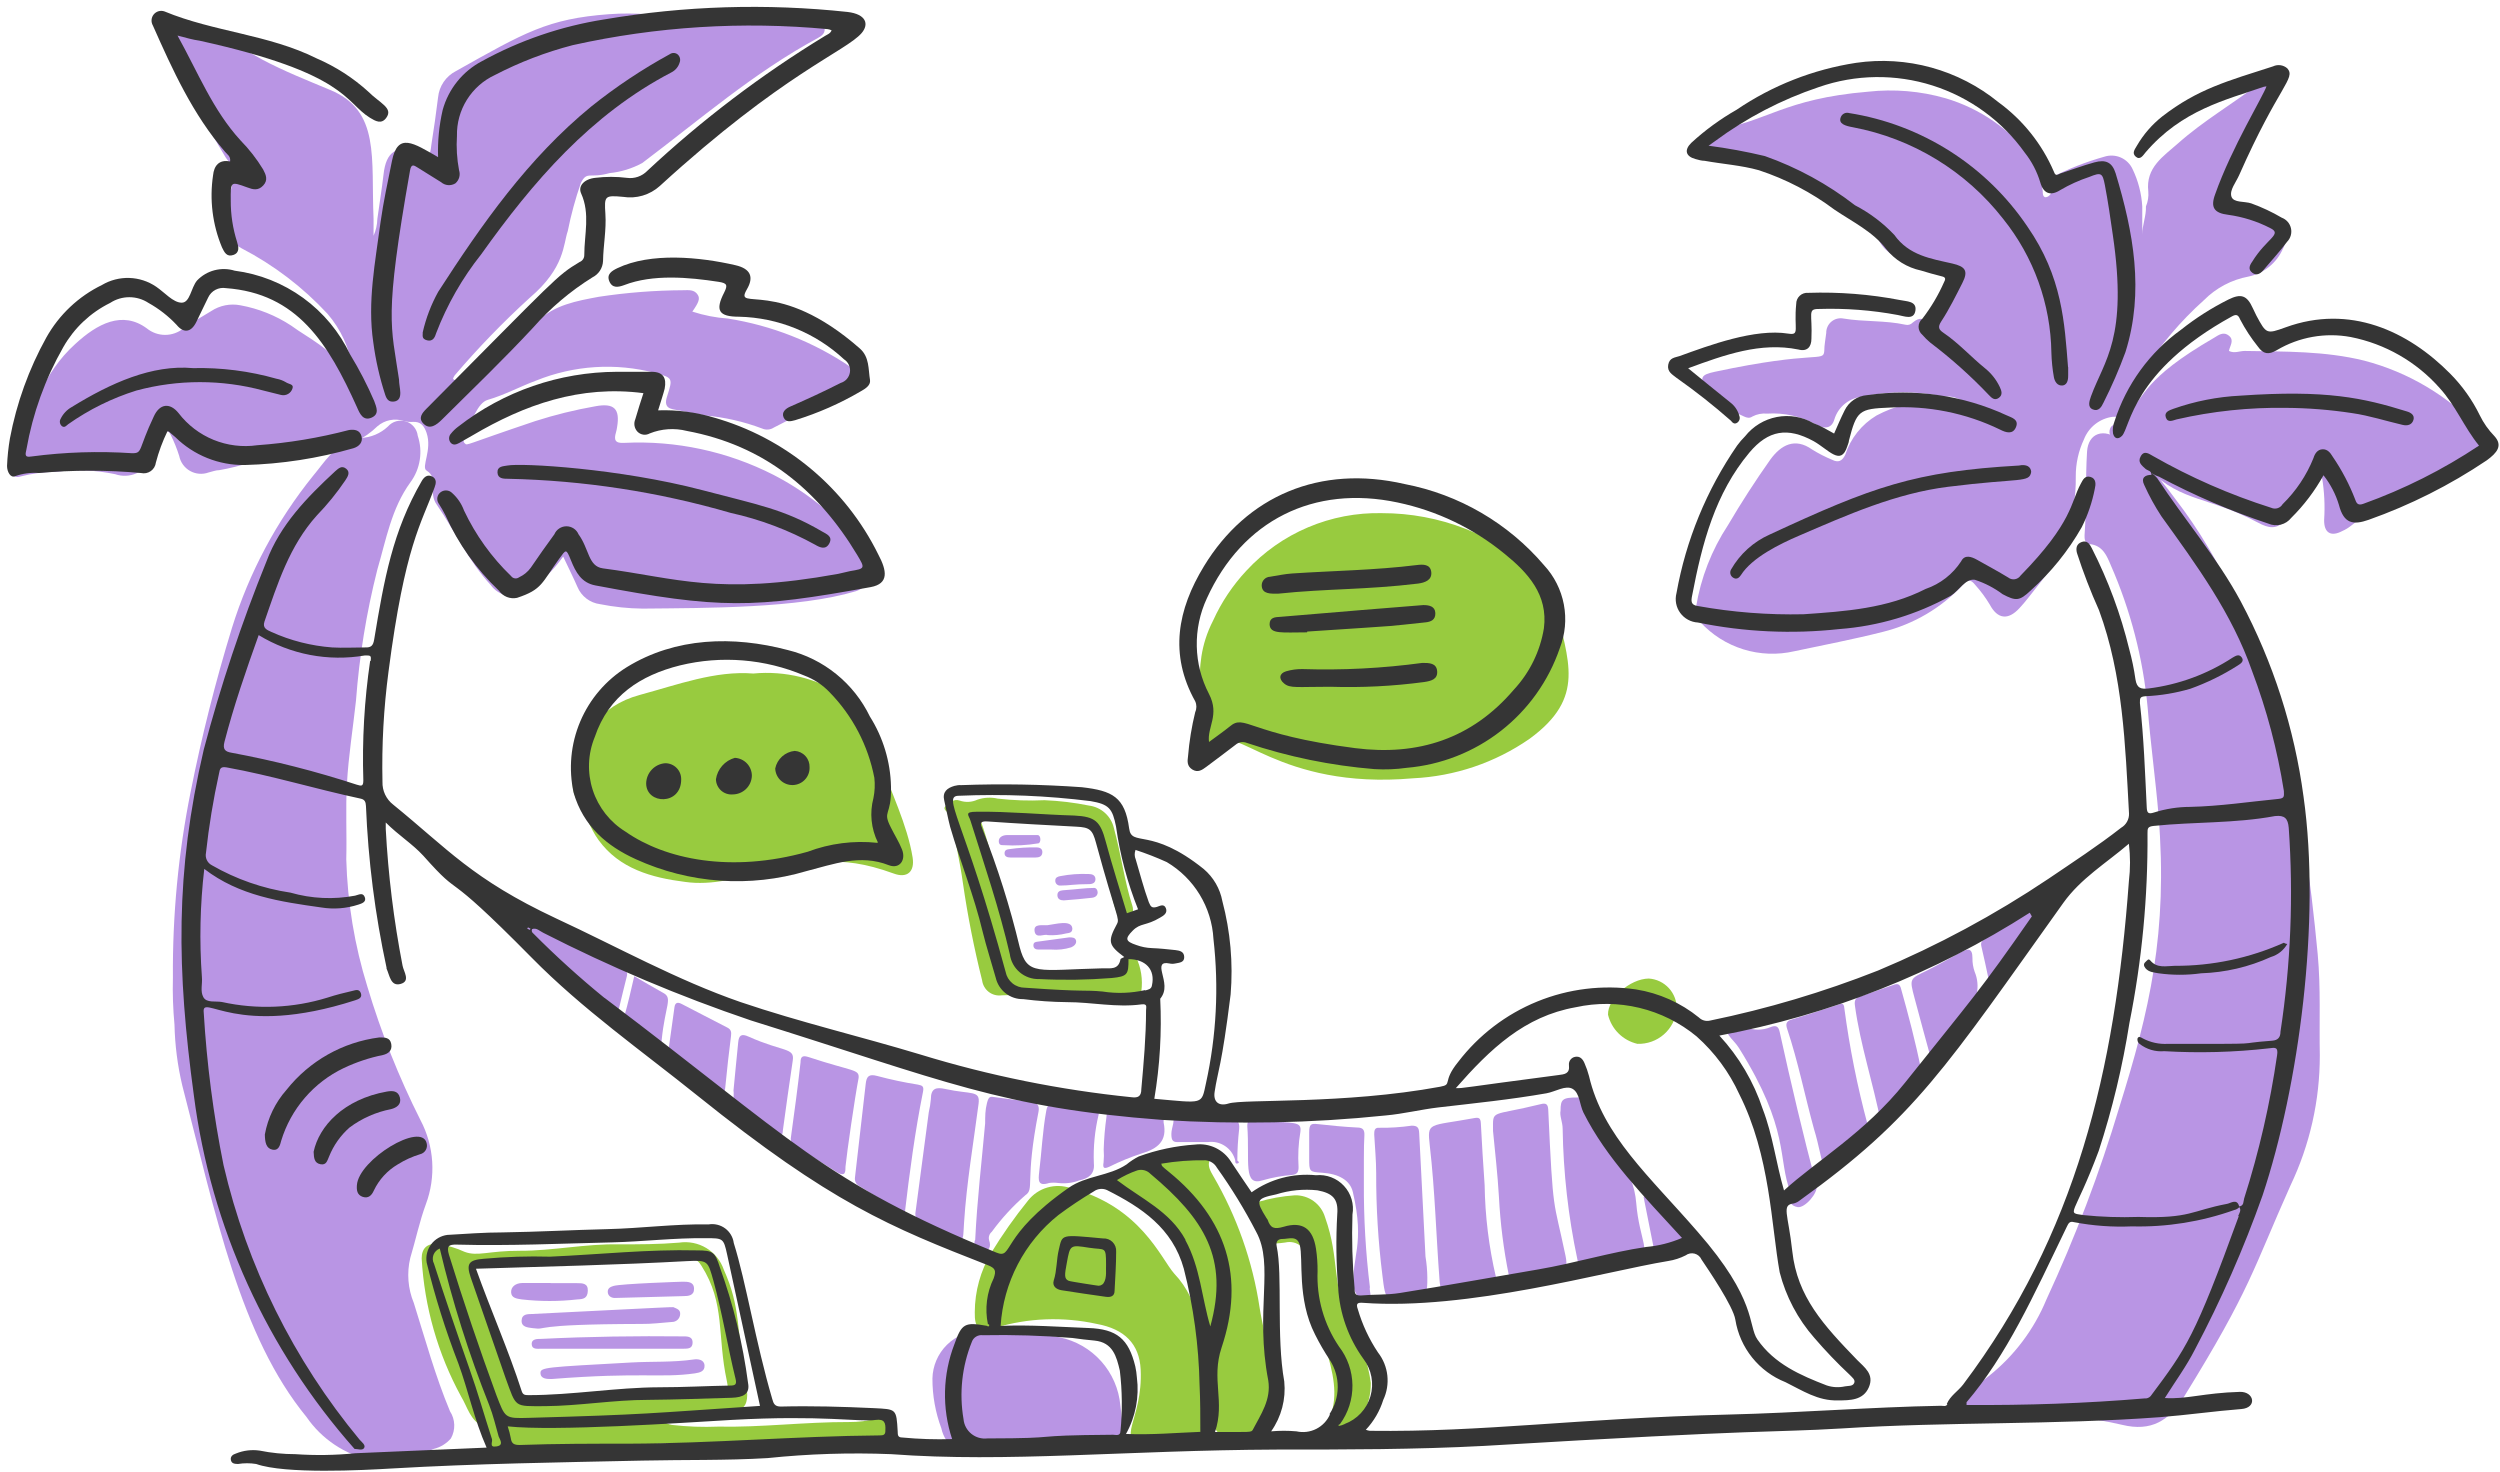 <?xml version="1.0" encoding="UTF-8"?> <svg xmlns="http://www.w3.org/2000/svg" width="265" height="156" viewBox="0 0 265 156" fill="none"><path d="M18.329 103.614C18.277 97.01 18.906 90.419 20.206 83.945C21.372 78.083 22.833 72.284 24.584 66.57C26.409 60.689 29.333 55.208 33.202 50.418C34.37 49.028 35.412 47.249 37.372 46.651C37.641 46.545 37.92 46.47 38.206 46.429C39.295 46.388 40.332 45.953 41.125 45.206C41.356 44.942 41.658 44.751 41.995 44.657C42.333 44.562 42.69 44.567 43.024 44.671C43.359 44.776 43.655 44.975 43.878 45.245C44.101 45.516 44.241 45.845 44.281 46.193C44.557 47.017 44.631 47.896 44.495 48.755C44.36 49.614 44.019 50.428 43.502 51.127C41.487 53.907 40.931 57.202 39.999 60.371C38.843 64.93 38.085 69.581 37.734 74.271C37.414 77.204 36.941 80.123 36.775 83.069C36.622 85.738 36.775 88.421 36.705 91.09C36.83 95.67 37.583 100.211 38.943 104.587C40.398 109.46 42.282 114.195 44.572 118.737C45.291 120.097 45.713 121.595 45.812 123.131C45.91 124.666 45.682 126.206 45.142 127.647C44.461 129.495 44.058 131.455 43.488 133.346C43.108 134.935 43.239 136.603 43.864 138.113C45.073 141.964 46.143 145.87 47.7 149.595C47.977 150.02 48.133 150.513 48.15 151.02C48.167 151.527 48.045 152.029 47.797 152.472C47.321 153.024 46.684 153.413 45.976 153.584C43.907 154.533 41.631 154.944 39.36 154.779C36.569 154.192 34.111 152.555 32.493 150.206C25.446 141.602 22.902 128.842 19.316 115.039C18.82 112.938 18.545 110.79 18.496 108.631C18.34 106.964 18.284 105.288 18.329 103.614Z" fill="#B995E4"></path><path d="M245.677 101.153C246.011 104.726 245.83 108.298 245.9 111.87C245.906 116.646 244.842 121.362 242.786 125.673C238.783 134.611 238.616 136.543 231.499 148.066C229.915 150.637 227.983 151.763 224.98 151.04C221.536 150.226 217.991 149.921 214.458 150.137C212.595 150.234 211.483 150.971 208.8 150.345C208.528 150.324 208.269 150.223 208.054 150.055C207.839 149.887 207.678 149.659 207.591 149.4C207.41 148.775 207.828 148.372 208.231 148.01C209.065 147.273 209.899 146.537 210.802 145.87C213.498 143.728 215.603 140.934 216.918 137.752C219.972 131.166 222.55 124.37 224.633 117.416C227.857 107.116 229.817 98.86 228.803 86.377C228.483 82.569 227.955 78.802 227.649 74.993C227.163 69.79 225.844 64.697 223.743 59.912C223.34 58.953 222.895 57.799 221.491 57.674C221.019 57.674 220.935 57.104 220.963 56.729C221.185 53.782 221.046 50.821 221.227 47.874C221.352 45.887 223.02 45.331 224.688 46.637C226.889 48.428 228.846 50.498 230.512 52.795C241.09 66.459 244.176 85.266 245.677 101.153Z" fill="#B995E4"></path><path d="M112.307 141.755C114.015 142.104 115.565 142.995 116.727 144.294C117.889 145.594 118.6 147.233 118.757 148.97C118.854 149.831 118.993 150.679 119.021 151.555C119.06 151.758 119.053 151.968 119.001 152.168C118.95 152.369 118.853 152.555 118.72 152.714C118.587 152.872 118.42 152.999 118.231 153.085C118.043 153.17 117.838 153.213 117.631 153.209C115.74 153.431 113.85 153.737 111.959 153.807C109.179 153.904 106.525 154.46 103.758 154.335C102.852 154.416 101.947 154.163 101.215 153.622C100.482 153.082 99.973 152.292 99.783 151.402C99.152 149.713 98.832 147.923 98.838 146.12C98.867 144.775 99.418 143.495 100.376 142.55C101.334 141.605 102.622 141.071 103.967 141.06C106.765 140.926 109.569 141.159 112.307 141.755Z" fill="#B995E4"></path><path d="M56.457 140.782C55.929 140.713 55.262 140.671 55.29 139.976C55.318 139.281 55.901 139.295 56.443 139.281C61.725 139.031 71.275 138.516 71.372 138.558C71.747 138.725 72.15 138.822 72.095 139.336C72.077 139.555 71.977 139.759 71.814 139.906C71.651 140.053 71.439 140.133 71.219 140.129C70.135 140.212 69.065 140.351 67.994 140.337C55.693 140.365 58.264 141.018 56.457 140.782Z" fill="#B995E4"></path><path d="M112.738 133.61C112.988 131.65 113.238 131.47 115.184 131.845H115.393C117.575 132.179 118.353 133.374 117.839 135.584C117.325 137.794 114.878 136.404 114.336 136.418C112.946 136.418 112.752 136.488 112.71 135.64C112.696 135.334 112.696 133.986 112.738 133.61Z" fill="#B995E4"></path><path d="M58.472 146.176C57.986 146.176 57.305 146.176 57.291 145.55C57.277 144.925 57.847 144.925 66.896 144.424C69.106 144.299 71.33 144.424 73.526 144.105C73.971 144.035 74.638 144.105 74.68 144.73C74.722 145.356 74.207 145.495 73.651 145.578C69.982 146.092 68.077 145.425 58.472 146.176Z" fill="#B995E4"></path><path d="M57.388 142.964C56.985 142.964 56.374 143.075 56.36 142.478C56.346 141.88 56.999 141.936 57.374 141.922C62.42 141.672 67.48 141.602 72.539 141.658C73.012 141.658 73.443 141.755 73.415 142.353C73.387 142.95 72.928 142.964 72.47 142.964H57.388Z" fill="#B995E4"></path><path d="M58.39 136.015H61.17C61.726 136.015 62.337 136.015 62.309 136.821C62.282 137.627 61.837 137.711 61.211 137.738C59.248 137.961 57.267 137.961 55.304 137.738C54.776 137.655 54.206 137.599 54.178 136.988C54.15 136.376 54.692 136.015 55.332 136.001H58.362L58.39 136.015Z" fill="#B995E4"></path><path d="M65.172 137.585C64.783 137.585 64.436 137.363 64.422 136.946C64.408 136.529 64.727 136.403 65.047 136.306C65.895 136.07 72.247 135.861 72.345 135.861C72.915 135.861 73.554 135.861 73.568 136.598C73.582 137.335 72.984 137.39 72.386 137.39C71.789 137.39 65.826 137.585 65.172 137.585Z" fill="#B995E4"></path><path d="M115.991 94.12C116.408 94.12 116.616 95.065 115.755 95.163C114.893 95.26 113.767 95.371 112.766 95.441C112.405 95.441 112.099 95.316 112.085 94.912C112.071 94.509 112.349 94.398 112.669 94.37C114.267 94.259 115.018 94.12 115.991 94.12Z" fill="#B995E4"></path><path d="M106.386 89.589C106.122 89.589 105.885 89.589 105.871 89.172C105.857 88.755 106.274 88.532 106.705 88.519H109.986C110.361 88.519 110.361 89.339 110.069 89.394C108.853 89.6 107.617 89.665 106.386 89.589Z" fill="#B995E4"></path><path d="M111.446 100.653H110.056C109.778 100.653 109.541 100.528 109.541 100.208C109.541 99.889 109.75 99.847 109.972 99.819L113.336 99.36C113.628 99.36 113.975 99.36 114.059 99.694C114.142 100.028 113.85 100.292 113.545 100.417C112.866 100.629 112.154 100.709 111.446 100.653Z" fill="#B995E4"></path><path d="M115.49 93.717C113.822 93.717 113.364 93.87 112.404 93.87C112.33 93.876 112.256 93.867 112.186 93.841C112.116 93.815 112.053 93.774 112.001 93.721C111.949 93.668 111.91 93.603 111.886 93.533C111.862 93.463 111.854 93.388 111.862 93.314C111.862 93.022 112.126 92.911 112.391 92.869C113.384 92.677 114.396 92.602 115.407 92.647C115.754 92.647 116.088 92.758 116.116 93.147C116.144 93.536 115.866 93.703 115.49 93.717Z" fill="#B995E4"></path><path d="M111.056 99.124C110.695 98.957 109.791 99.555 109.666 98.707C109.541 97.859 110.528 98.123 111.056 98.067C111.821 97.984 113.586 97.442 113.669 98.415C113.669 98.874 113.364 98.888 113.016 98.943C112.376 99.104 111.715 99.165 111.056 99.124Z" fill="#B995E4"></path><path d="M109.875 89.825C110.25 89.825 110.528 89.992 110.486 90.395C110.445 90.798 110.125 90.895 109.777 90.895H107.095C106.803 90.895 106.483 90.812 106.483 90.451C106.483 90.089 106.747 90.034 107.011 90.006C107.959 89.867 108.917 89.806 109.875 89.825Z" fill="#B995E4"></path><path d="M146.487 54.394C152.574 54.389 158.441 56.665 162.931 60.774C163.92 61.634 164.607 62.789 164.891 64.068C166.183 70.087 168.185 73.91 162.111 78.33C158.472 80.847 154.201 82.291 149.781 82.5C135.437 83.765 130.669 76.398 129.209 78.997C128.792 79.761 127.819 79.845 127.361 80.596C127.208 80.86 126.513 80.596 126.68 80.067C128.209 75.161 125.846 71.116 128.598 65.764C129.477 63.822 130.67 62.038 132.128 60.482C133.954 58.508 136.178 56.944 138.653 55.895C141.129 54.845 143.799 54.333 146.487 54.394Z" fill="#98CB3F"></path><path d="M79.85 71.394C83.212 71.074 86.582 71.902 89.413 73.743C90.122 74.23 90.928 74.688 90.595 75.8C90.456 76.273 91.846 76.551 93.249 80.568C94.375 83.807 96.182 87.421 96.738 90.896C96.975 92.397 96.168 93.133 94.723 92.591C88.607 90.367 85.896 91.618 81.045 92.508C78.265 93.022 75.485 93.898 72.608 93.481C69.077 93.036 65.658 92.091 63.448 89.047C62.489 87.74 62.058 86.1 61.141 84.78C60.907 84.359 60.764 83.896 60.718 83.417C60.673 82.939 60.727 82.456 60.876 82C61.683 77.996 63.42 74.855 67.826 73.66C71.844 72.575 75.805 71.074 79.85 71.394Z" fill="#98CB3F"></path><path d="M127.235 140.366C127.5 138.842 127.434 137.279 127.044 135.783C126.653 134.287 125.946 132.892 124.97 131.692C123.665 130.103 122.15 128.7 120.466 127.522C119.746 126.985 119.097 126.359 118.534 125.659C118.131 125.173 118.256 124.686 118.826 124.269C121.342 122.599 124.353 121.839 127.36 122.115C128.014 122.115 128.389 122.462 128.195 123.046C128 123.63 128.32 124.158 128.598 124.645C131.108 128.947 132.778 133.688 133.518 138.614C134.019 141.839 135.728 147.038 134.38 150.415C134.008 151.322 133.362 152.09 132.531 152.611C132.309 152.803 132.048 152.946 131.767 153.032C131.486 153.117 131.19 153.143 130.899 153.108C130.607 153.073 130.326 152.977 130.073 152.827C129.821 152.677 129.602 152.476 129.432 152.236C129.07 151.847 128.764 151.402 128.361 150.846C128.278 151.916 128.361 152.931 127.083 152.903H121.523C118.02 152.82 121.175 150.596 120.911 145.161C120.772 142.464 119.215 140.88 116.268 140.338C112.706 139.553 109.003 139.692 105.51 140.741C103.814 141.283 103.286 140.824 103.327 139.087C103.334 136.875 103.934 134.705 105.065 132.804C106.248 130.866 107.557 129.009 108.985 127.244C109.506 126.588 110.217 126.11 111.022 125.876C111.826 125.642 112.683 125.664 113.474 125.937C120.883 127.856 123.065 133.416 124.455 134.986C125.859 136.461 126.755 138.346 127.013 140.366C127.233 142.58 127.605 144.777 128.125 146.94C128.206 145.803 128.373 144.674 128.625 143.563C128.748 143.189 128.741 142.785 128.605 142.417C128.468 142.048 128.211 141.737 127.875 141.533C127.659 141.43 127.482 141.262 127.367 141.052C127.252 140.843 127.206 140.603 127.235 140.366Z" fill="#98CB3F"></path><path d="M76.139 151.221C80.643 151.319 85.313 150.721 90.039 150.735C90.976 150.739 91.91 150.627 92.819 150.401C93.945 150.109 94.39 150.637 94.015 151.791C93.931 152.027 94.015 152.208 94.015 152.417C94.015 153.112 93.472 153.473 92.972 152.987C92.677 152.751 92.33 152.591 91.96 152.518C91.59 152.446 91.207 152.463 90.845 152.57C88.149 152.861 85.438 152.806 82.742 152.945C80.546 153.056 78.349 153.195 76.153 153.139C74.43 153.139 72.692 152.931 70.968 153C68.87 153.084 56.707 153.654 54.761 153.265C54.497 153.154 54.203 153.137 53.928 153.215C53.653 153.294 53.413 153.463 53.246 153.695C52.773 154.349 52.023 154.112 51.856 153.334C51.734 152.96 51.659 152.573 51.633 152.18C51.633 151.791 51.495 151.332 51.217 151.207C49.827 150.568 49.562 149.15 48.867 148.01C46.408 143.506 44.984 138.511 44.697 133.388C44.697 132.289 45.323 131.733 46.463 131.872C47.425 132.009 48.361 132.285 49.243 132.693C50.633 133.221 51.8 132.567 55.15 132.581C58.5 132.595 62.1 131.831 65.603 131.9C67.73 131.9 69.856 131.9 71.983 131.72C72.983 131.567 74.006 131.769 74.872 132.293C75.738 132.816 76.393 133.626 76.723 134.583C78.53 138.642 78.016 140.518 79.114 146.912C79.364 148.302 79.114 149.234 78.294 149.442C76.111 149.998 76.709 149.345 71.219 150.109C70.551 150.193 69.829 150.763 71.219 151.041C72.852 151.23 74.497 151.29 76.139 151.221ZM55.595 134.124C53.677 133.902 52.148 134.416 50.605 134.291C49.993 134.291 49.965 134.541 50.16 135.028C51.856 139.323 52.94 143.84 54.761 148.066C54.997 148.622 55.248 148.858 55.859 148.83C58.25 148.719 60.655 148.469 63.059 148.455C67.354 148.455 71.622 148.052 75.889 147.76C77.279 147.663 77.279 147.621 77.043 146.37C76 141.533 76.904 138.197 74.36 134.18C74.11 133.791 73.86 133.471 73.359 133.471C61.461 133.415 66.465 133.249 55.595 134.124Z" fill="#98CB3F"></path><path d="M115.198 103.531H118.131C118.798 103.531 119.27 103.28 119.062 102.474C119.017 102.188 119.051 101.895 119.159 101.626C119.243 101.293 119.326 100.959 119.729 100.931C120.132 100.904 120.229 101.168 120.396 101.404C120.953 102.546 121.157 103.829 120.98 105.087C120.98 105.699 120.146 105.838 119.59 105.81C115.128 105.63 110.652 105.31 106.19 105.504C105.949 105.54 105.703 105.526 105.467 105.465C105.231 105.405 105.01 105.297 104.815 105.15C104.621 105.002 104.459 104.817 104.337 104.606C104.215 104.395 104.136 104.162 104.105 103.92C103.256 100.532 102.578 97.104 102.076 93.648C101.756 91.326 101.228 89.047 100.797 86.698C100.778 86.553 100.726 86.415 100.644 86.295C100.422 86.044 99.894 85.794 100.213 85.461C100.533 85.127 101.117 84.627 101.729 84.863C102.343 85.076 103.016 85.041 103.605 84.766C104.299 84.528 105.045 84.49 105.76 84.654C107.407 84.842 109.066 84.898 110.722 84.821C112.305 84.885 113.881 85.076 115.434 85.391C116.066 85.472 116.658 85.744 117.13 86.171C117.602 86.599 117.932 87.161 118.075 87.782C118.839 90.562 119.173 93.342 120.021 95.983C120.202 96.525 120.104 97.15 119.451 97.373C118.798 97.595 118.492 97.095 118.283 96.497C117.588 94.412 117.31 92.216 116.893 90.089C116.212 87.115 116.407 87.434 113.238 86.795C111.173 86.474 109.077 86.408 106.997 86.6C106.281 86.71 105.549 86.598 104.898 86.281C104.75 86.208 104.585 86.178 104.421 86.193C104.256 86.207 104.099 86.267 103.966 86.364C103.619 86.545 103.814 86.809 103.966 87.017C105.537 91.507 106.274 96.247 107.789 100.765C107.933 101.238 108.185 101.671 108.525 102.031C108.865 102.39 109.284 102.666 109.749 102.836C111.509 103.391 113.354 103.626 115.198 103.531Z" fill="#98CB3F"></path><path d="M145.306 146.593C145.318 147.779 145.027 148.948 144.46 149.989C143.893 151.03 143.069 151.909 142.067 152.542C141.553 152.918 141.108 152.542 140.677 152.32C140.246 152.097 140.302 151.555 140.524 151.166C141.914 148.761 141.483 146.315 140.802 143.841C140.121 141.367 139.412 138.628 138.689 136.015C138.557 135.268 138.515 134.507 138.564 133.749C138.597 133.448 138.557 133.143 138.447 132.86C138.338 132.578 138.162 132.326 137.934 132.125C137.706 131.925 137.434 131.782 137.14 131.709C136.845 131.636 136.538 131.635 136.243 131.706C134.616 131.915 134.63 131.915 134.186 130.316C134.145 130.045 134.036 129.789 133.868 129.572C133.7 129.356 133.479 129.186 133.226 129.079C133.053 129.019 132.906 128.9 132.812 128.742C132.718 128.584 132.682 128.398 132.712 128.217C132.715 128.033 132.777 127.855 132.89 127.71C133.003 127.564 133.16 127.459 133.338 127.411C134.614 127.029 135.929 126.792 137.257 126.702C137.971 126.685 138.671 126.902 139.249 127.322C139.827 127.741 140.25 128.339 140.454 129.023C142.081 133.597 141.038 135.973 143.234 140.727C144.328 142.516 145.034 144.514 145.306 146.593Z" fill="#98CB3F"></path><path d="M174.773 103.725C175.592 103.778 176.358 104.147 176.91 104.754C177.462 105.36 177.757 106.157 177.734 106.977C177.639 108.006 177.154 108.959 176.378 109.641C175.603 110.323 174.596 110.683 173.564 110.647C172.81 110.472 172.119 110.091 171.569 109.546C171.019 109.001 170.632 108.314 170.45 107.561C170.395 105.865 172.758 103.752 174.773 103.725Z" fill="#98CB3F"></path><path d="M40 23.202C40.209 21.632 40.473 20.075 40.653 18.504C40.917 16.058 42.043 15.321 44.337 16.155C45.546 16.6 45.574 16.6 45.727 15.335C45.991 13.667 46.227 11.999 46.436 10.317C46.492 9.732 46.695 9.171 47.026 8.685C47.356 8.2 47.803 7.805 48.326 7.537C55.582 3.464 58.056 1.977 64.575 1.504C70.233 1.074 75.056 2.769 80.755 2.255C82.562 2.102 84.369 2.186 86.176 2.13C86.429 2.087 86.688 2.137 86.908 2.269C87.127 2.402 87.292 2.609 87.371 2.853C87.566 3.478 87.107 3.812 86.662 4.048C79.921 7.69 74.152 12.708 68.078 17.281C67.003 17.866 65.821 18.23 64.603 18.351C62.504 18.949 62.226 18.087 61.573 19.394C60.993 21.06 60.529 22.765 60.183 24.495C59.696 25.885 59.905 28.359 56.18 31.542C53.35 34.12 50.685 36.873 48.201 39.785C48.127 39.893 48.067 40.01 48.02 40.133C48.038 40.168 48.062 40.199 48.093 40.225C48.123 40.25 48.157 40.27 48.195 40.281C48.233 40.293 48.273 40.297 48.312 40.293C48.351 40.289 48.389 40.277 48.423 40.258C50.439 39.257 52.593 38.506 54.164 36.699C54.984 35.74 55.999 34.962 56.944 34.086C58.765 32.307 61.114 31.904 63.477 31.459C66.436 31.011 69.423 30.779 72.415 30.764C72.971 30.764 73.596 30.653 73.972 31.264C74.208 31.654 74.083 32.043 73.388 33.03C74.609 33.428 75.874 33.676 77.155 33.766C81.811 34.5 86.249 36.251 90.151 38.895C91.263 39.632 91.291 40.536 90.151 41.147C87.469 42.537 84.758 43.927 82.034 45.317C81.853 45.438 81.646 45.512 81.429 45.531C81.213 45.551 80.996 45.515 80.797 45.428C78.84 44.689 76.792 44.221 74.708 44.038L71.331 43.385C70.441 43.205 70.525 42.579 70.719 41.995C71.317 40.105 71.345 40.049 69.454 39.535C65.27 38.435 60.843 38.718 56.833 40.341C55.109 40.98 53.483 41.87 51.704 42.384C50.62 42.69 49.966 44.72 49.285 46.221C49.174 46.471 49.007 46.777 49.285 47.013C49.563 47.249 49.132 47.194 56.736 44.636C58.82 43.969 60.947 43.444 63.102 43.066C65.103 42.69 65.743 43.33 65.409 45.289C65.384 45.468 65.347 45.644 65.298 45.818C65.062 46.61 65.173 47.013 66.174 46.944C71.652 46.676 77.105 47.846 81.992 50.335C85.406 52.097 88.439 54.516 90.916 57.452C91.236 57.8 91.513 58.161 91.833 58.508C92.121 58.828 92.323 59.215 92.422 59.634C92.521 60.053 92.513 60.489 92.4 60.904C92.287 61.319 92.071 61.699 91.773 62.009C91.475 62.319 91.103 62.549 90.693 62.678C84.661 64.485 75.028 64.444 68.106 64.513C66.593 64.496 65.086 64.337 63.602 64.041C63.079 63.974 62.582 63.77 62.163 63.451C61.743 63.131 61.415 62.706 61.212 62.22C60.781 61.233 60.294 60.26 59.696 58.995C58.632 60.522 57.264 61.814 55.679 62.79C55.084 63.139 54.38 63.254 53.704 63.113C53.028 62.971 52.429 62.584 52.024 62.025C49.661 59.481 48.257 56.326 46.311 53.518C45.31 52.128 46.575 50.738 45.213 49.877C44.615 49.515 45.838 47.694 45.213 45.873C44.962 45.151 44.601 44.664 43.753 44.72C43.43 44.743 43.106 44.71 42.794 44.622C42.322 44.468 41.818 44.439 41.331 44.536C40.844 44.633 40.391 44.855 40.014 45.178C37.164 47.958 33.481 47.958 29.978 48.334C27.657 48.598 25.516 49.459 23.251 49.835C22.861 49.835 22.472 50.002 22.097 50.085C21.779 50.2 21.44 50.244 21.103 50.215C20.766 50.187 20.44 50.086 20.145 49.92C19.851 49.754 19.596 49.526 19.398 49.252C19.2 48.978 19.063 48.665 18.997 48.334C18.759 47.575 18.461 46.836 18.108 46.123C17.83 45.554 17.566 45.609 17.301 46.123C16.837 46.935 16.415 47.77 16.037 48.626C15.716 49.324 15.148 49.879 14.441 50.182C13.735 50.485 12.941 50.515 12.214 50.266C10.144 49.827 8.015 49.743 5.917 50.016C4.641 50.026 3.371 50.194 2.136 50.516C1.945 50.582 1.736 50.579 1.545 50.508C1.355 50.437 1.196 50.302 1.094 50.127C0.989 49.975 0.946 49.789 0.971 49.606C0.997 49.423 1.09 49.257 1.233 49.14C1.518 48.721 1.712 48.248 1.803 47.75C3.276 43.677 4.583 39.535 7.961 36.477C10.324 34.295 12.979 32.905 15.564 34.809C16.112 35.255 16.797 35.498 17.503 35.498C18.209 35.498 18.894 35.255 19.442 34.809C20.415 34.169 21.388 33.558 22.389 32.974C23.302 32.371 24.415 32.152 25.488 32.362C27.408 32.712 29.238 33.444 30.868 34.517C32.758 35.907 34.885 36.755 36.956 39.632C37.081 39.589 37.189 39.506 37.262 39.395C37.335 39.285 37.369 39.153 37.359 39.021C37.039 36.892 36.124 34.897 34.718 33.266C32.101 30.442 29.017 28.09 25.6 26.316C25.077 26.045 24.621 25.661 24.265 25.192C23.909 24.723 23.662 24.181 23.543 23.604C23.423 23.028 23.433 22.432 23.572 21.86C23.712 21.288 23.977 20.754 24.349 20.297C24.451 20.173 24.52 20.025 24.549 19.867C24.578 19.709 24.567 19.546 24.515 19.394C24.515 19.185 24.321 18.88 24.404 18.782C25.294 17.823 24.307 17.323 23.918 16.683C21.749 13.139 19.956 9.386 18.094 5.674C17.845 5.23 17.636 4.765 17.468 4.284C17.204 3.367 17.677 2.894 18.622 3.061C21.864 3.532 24.981 4.637 27.796 6.314C30.117 7.551 32.591 8.524 35.01 9.539C40.334 11.749 39.319 16.753 39.597 23.175V24.995C39.847 24.43 39.984 23.821 40 23.202Z" fill="#B995E4"></path><path d="M225.523 43.789C225.058 44.08 224.513 44.217 223.966 44.178C223.284 44.263 222.638 44.532 222.097 44.955C221.556 45.379 221.141 45.941 220.894 46.583C220.317 47.813 220.022 49.157 220.032 50.516C220.099 54.744 218.661 58.858 215.974 62.123C215.334 62.915 214.75 63.735 214.055 64.472C212.846 65.778 211.734 65.626 210.914 64.083C210.469 63.339 209.952 62.641 209.371 61.998C208.871 61.372 208.579 61.428 208.064 61.998C205.783 64.44 202.843 66.169 199.599 66.974C196.486 67.766 193.344 68.364 190.203 69.031C188.414 69.444 186.547 69.375 184.794 68.83C183.04 68.286 181.463 67.285 180.223 65.931C180.02 65.73 179.873 65.479 179.795 65.204C179.717 64.929 179.711 64.639 179.778 64.361C180.283 61.254 181.439 58.288 183.17 55.659C184.56 53.296 186.047 50.989 187.659 48.709C188.785 47.166 190.259 46.346 192.093 47.653C192.767 48.072 193.473 48.434 194.206 48.737C194.846 49.057 195.249 48.904 195.596 48.209C196.159 46.461 197.341 44.978 198.918 44.039C200.778 43.057 202.835 42.506 204.937 42.426H207.898C207.333 42.092 206.671 41.96 206.021 42.051C203.197 41.426 200.269 41.426 197.445 42.051C196.76 42.101 196.106 42.357 195.57 42.787C195.034 43.216 194.641 43.798 194.443 44.456C194.137 45.512 193.303 45.443 192.524 45.012C190.934 44.132 189.125 43.727 187.312 43.844C186.774 43.793 186.233 43.899 185.755 44.15C185.13 44.581 184.615 43.816 184.004 43.872C183.392 43.928 182.808 43.872 182.614 43.01C182.614 42.746 182.169 42.566 181.933 42.357C181.602 42.134 181.303 41.867 181.043 41.565C180.028 39.98 180.32 39.73 181.766 39.41C192.552 37.103 193.275 38.423 193.372 37.214C193.372 36.575 193.511 35.935 193.581 35.296C193.576 35.066 193.623 34.839 193.718 34.63C193.813 34.422 193.954 34.237 194.131 34.09C194.307 33.943 194.514 33.838 194.736 33.782C194.959 33.726 195.191 33.721 195.416 33.767C197.598 34.128 199.822 33.947 201.976 34.42C202.112 34.455 202.255 34.453 202.389 34.414C202.524 34.375 202.645 34.3 202.741 34.198C203.491 33.572 203.978 33.669 204.395 34.545C204.499 34.808 204.659 35.046 204.862 35.243C205.066 35.439 205.31 35.59 205.576 35.685C205.297 34.788 205.228 33.838 205.375 32.91C205.522 31.982 205.881 31.1 206.424 30.334C206.827 29.666 206.883 29.124 205.993 28.721C204.933 28.11 203.769 27.7 202.56 27.512C201.901 27.526 201.25 27.364 200.674 27.044C200.098 26.725 199.617 26.258 199.28 25.691C197.681 22.313 194.526 20.895 191.635 19.116C188.566 17.346 185.188 16.176 181.682 15.669C181.321 15.669 180.973 15.502 181.057 15.099C181.14 14.696 181.237 13.862 181.96 13.709C187.103 12.986 189.091 10.457 198.015 9.72C200.772 9.413 203.563 9.649 206.23 10.415C209.858 11.489 213.052 13.69 215.348 16.698C215.984 17.794 216.386 19.011 216.53 20.27C216.53 20.492 216.53 20.84 216.794 20.909C216.88 20.907 216.966 20.888 217.044 20.852C217.123 20.816 217.194 20.765 217.252 20.701C217.572 20.409 217.252 20.27 217.072 20.103C216.599 19.464 216.974 19.033 217.489 18.797C219.265 17.886 221.127 17.155 223.049 16.614C223.622 16.426 224.245 16.455 224.799 16.695C225.352 16.936 225.798 17.372 226.051 17.921C226.649 19.162 226.998 20.507 227.08 21.882V24.857C227.08 23.842 227.511 22.883 227.469 21.882C227.681 21.378 227.767 20.829 227.719 20.284C227.427 17.754 229.318 16.573 230.874 15.196C233.543 12.819 236.643 11.026 239.492 8.844C239.951 8.497 240.424 8.205 240.882 8.747C241.341 9.289 241.007 9.664 240.716 10.137C238.651 13.447 236.794 16.882 235.156 20.423C234.224 22.285 234.933 21.813 238.311 21.938C238.692 21.912 239.072 21.985 239.416 22.151C239.76 22.317 240.054 22.569 240.271 22.883C240.48 23.134 240.747 23.33 241.049 23.453C241.312 23.575 241.546 23.75 241.738 23.967C241.929 24.184 242.073 24.438 242.161 24.714C242.249 24.99 242.278 25.281 242.247 25.569C242.216 25.857 242.125 26.135 241.981 26.386C241.649 27.131 241.144 27.785 240.508 28.296C239.872 28.806 239.124 29.157 238.325 29.319C236.543 29.654 234.905 30.522 233.627 31.807C231.15 34.027 228.989 36.576 227.205 39.382C226.927 39.883 226.315 40.3 226.746 41.009C226.746 41.009 226.746 41.301 226.677 41.301C225.287 41.648 226.037 42.871 225.69 43.622L225.523 43.789Z" fill="#B995E4"></path><path d="M225.523 43.789C227.469 42.009 227.08 40.216 234.683 35.81C235.156 35.532 235.67 35.101 236.268 35.588C236.866 36.074 236.365 36.644 236.268 37.2C236.852 37.492 237.394 37.2 237.936 37.2C242.189 37.27 246.47 37.2 250.613 38.229C255.292 39.452 259.529 41.977 262.831 45.512C263.984 46.721 263.734 47.75 262.15 48.292C259.653 49.188 257.288 50.412 255.116 51.934C253.03 53.006 251.051 54.277 249.209 55.729C248.929 55.954 248.621 56.141 248.291 56.285C247.068 56.938 246.331 56.479 246.359 55.103C246.457 53.608 246.382 52.106 246.137 50.627C242.092 55.506 241.758 56.688 239.34 55.395C234.113 52.615 231.417 53.282 227.789 49.835C226.723 48.816 225.611 47.843 224.453 46.916C224.05 46.583 223.494 46.249 223.619 45.609C223.744 44.97 224.244 44.956 224.856 44.928C225.468 44.901 225.412 44.275 225.523 43.789Z" fill="#B995E4"></path><path d="M158.261 119.891C158.261 117.528 157.928 118.376 163.307 117.042C163.877 116.889 164.085 117.042 164.113 117.626C164.641 129.093 164.641 126.855 165.948 133.124C166.157 134.139 166.073 134.667 164.933 134.848C163.543 135.07 162.265 135.445 160.93 135.779C160.388 135.918 160.096 135.988 159.943 135.209C159.384 132.459 159.031 129.672 158.887 126.869C158.748 124.464 158.47 122.074 158.261 119.891Z" fill="#B995E4"></path><path d="M165.419 117.723C165.419 116.514 165.628 116.333 167.226 116.333C168.06 116.333 168.616 116.43 168.533 117.514C168.589 118.234 168.865 118.918 169.325 119.474C169.985 120.595 170.709 121.676 171.493 122.713C172.623 124.072 173.303 125.747 173.439 127.509C173.773 131.581 175.246 132.971 173.342 133.263C171.66 133.527 170.006 133.861 168.366 134.264C167.56 134.459 167.309 134.139 167.198 133.472C166.235 128.932 165.714 124.309 165.641 119.669C165.641 118.918 165.294 118.279 165.419 117.723Z" fill="#B995E4"></path><path d="M153.869 136.933C152.799 137.169 152.66 136.613 152.59 135.682C152.229 130.942 152.104 126.188 151.561 121.476C151.27 118.863 151.395 119.419 156.287 118.515C156.76 118.432 156.941 118.515 156.969 119.057C157.08 121.253 157.219 123.436 157.372 125.632C157.42 128.909 157.821 132.171 158.567 135.362C158.748 136.015 158.567 136.335 157.942 136.418C156.593 136.599 155.231 136.766 153.869 136.933Z" fill="#B995E4"></path><path d="M193.678 124.867C193.053 123.199 192.83 121.42 192.288 119.696C191.315 116.166 190.606 112.552 189.439 109.063C189.258 108.521 189.341 108.243 189.939 108.062C191.565 107.576 193.164 107.034 194.776 106.519C195.124 106.408 195.457 106.213 195.499 106.867C196.053 111.04 196.879 115.173 197.973 119.238C198.091 119.573 198.106 119.936 198.017 120.28C197.928 120.624 197.738 120.934 197.473 121.17C196.236 122.365 194.999 123.602 193.678 124.867Z" fill="#B995E4"></path><path d="M151.297 135.39C151.297 137.085 151.297 137.085 149.796 137.419C146.863 138.031 146.877 138.031 146.529 135.139C146.082 131.566 145.864 127.968 145.876 124.367C145.876 122.977 145.737 121.587 145.668 120.28C145.668 119.905 145.668 119.502 146.196 119.544C147.349 119.56 148.501 119.485 149.643 119.321C150.268 119.321 150.407 119.544 150.435 120.127C150.648 124.492 150.871 128.847 151.102 133.193C151.223 133.92 151.288 134.654 151.297 135.39Z" fill="#B995E4"></path><path d="M97.059 128.384L98.449 117.904C98.558 117.446 98.632 116.982 98.671 116.514C98.671 115.346 99.241 115.221 100.187 115.429C102.967 116.041 103.912 115.527 103.731 116.986C103.189 121.156 102.466 125.326 102.188 129.621C102.049 131.831 102.272 131.623 100.339 130.803C99.505 130.455 98.699 130.038 97.865 129.691C97.295 129.441 96.906 129.107 97.059 128.384Z" fill="#B995E4"></path><path d="M95.892 128.718L91.097 125.729C90.936 125.648 90.804 125.518 90.719 125.359C90.635 125.2 90.602 125.019 90.624 124.84C90.999 121.518 91.388 118.209 91.764 114.901C91.847 114.123 92.084 113.803 92.987 114.053C94.411 114.435 95.854 114.741 97.31 114.971C97.796 115.068 97.949 115.165 97.838 115.735C96.99 119.961 96.42 124.228 95.892 128.718Z" fill="#B995E4"></path><path d="M103.37 131.442C103.579 127.133 104.065 123.102 104.426 119.071C104.426 118.348 104.426 117.681 104.621 116.916C104.816 116.152 104.996 116.235 105.497 116.305C106.776 116.472 108.054 116.652 109.347 116.805C109.986 116.889 110.195 117.236 110.084 117.834C108.61 125.326 109.695 126.007 108.694 126.688C107.362 127.848 106.163 129.154 105.121 130.58C104.996 130.684 104.903 130.822 104.854 130.977C104.804 131.132 104.801 131.298 104.843 131.456C105.094 132.165 104.843 132.651 104.121 132.707C103.398 132.762 103.231 132.151 103.314 131.525L103.37 131.442Z" fill="#B995E4"></path><path d="M199.405 119.126C198.529 114.692 197.195 110.786 196.625 106.616C196.528 105.963 196.736 105.769 197.223 105.602L200.809 104.365C201.184 104.24 201.393 104.365 201.504 104.782C202.282 107.562 203.061 110.481 203.631 113.372C203.677 113.511 203.69 113.659 203.668 113.804C203.646 113.949 203.591 114.086 203.506 114.206C202.171 115.804 200.906 117.333 199.405 119.126Z" fill="#B995E4"></path><path d="M91.013 114.262C90.61 116.347 89.776 122.115 89.623 123.658C89.623 124.214 89.623 124.756 88.761 124.284L84.341 121.504C84.158 121.425 84.008 121.284 83.917 121.107C83.825 120.929 83.799 120.726 83.841 120.531C84.202 117.904 84.563 115.263 84.855 112.622C84.855 111.954 85.106 111.857 85.717 112.052C90.429 113.609 91.096 113.317 91.013 114.262Z" fill="#B995E4"></path><path d="M189.786 126.369C188.396 122.797 189.786 119.808 184.324 111.079C183.726 110.106 182.336 109.3 183.656 108.883C184.106 108.723 184.597 108.723 185.046 108.883C185.46 109.055 185.904 109.143 186.353 109.143C186.801 109.143 187.245 109.055 187.66 108.883C188.257 108.633 188.521 108.799 188.646 109.383C189.842 114.832 191.121 120.267 192.552 125.66C192.747 126.438 191.315 128.079 190.551 127.954C189.786 127.828 189.397 127.203 189.786 126.369Z" fill="#B995E4"></path><path d="M54.539 95.552C56.179 95.858 56.805 96.511 66.062 102.655C66.368 102.863 66.549 103.086 66.451 103.461C66.173 104.573 65.895 105.685 65.631 106.811C65.464 107.478 65.186 107.408 64.742 107.019C61.753 104.434 58.32 102.377 55.734 99.305C55.359 98.86 54.942 98.485 55.206 97.79C55.581 96.789 53.927 96.942 54.136 95.913C54.178 95.649 54.386 95.594 54.539 95.552Z" fill="#B995E4"></path><path d="M77.752 115.582C77.919 113.9 78.072 112.19 78.252 110.466C78.322 109.771 78.572 109.521 79.351 109.883C83.02 111.523 84.243 111.036 84.035 112.398C83.664 114.891 83.312 117.379 82.978 119.863C82.978 120.363 82.742 120.488 82.284 120.224C80.862 119.381 79.493 118.452 78.183 117.444C77.53 116.902 77.849 116.221 77.752 115.582Z" fill="#B995E4"></path><path d="M204.743 112.44C204.103 110.105 203.519 107.965 202.95 105.824C202.38 103.683 202.394 103.781 204.34 102.836C205.521 102.238 206.689 101.585 207.856 100.931C208.565 100.556 209.079 100.445 209.079 101.543C209.069 102.044 209.149 102.543 209.316 103.016C209.622 103.746 209.7 104.551 209.538 105.325C209.377 106.1 208.984 106.807 208.412 107.353C207.036 108.882 206.035 110.633 204.743 112.44Z" fill="#B995E4"></path><path d="M144.57 125.465C144.55 129.131 144.763 132.794 145.209 136.432C145.098 136.863 145.571 137.489 144.89 137.725C144.208 137.961 143.5 137.03 143.5 136.335C143.222 133.277 144.723 131.971 143.402 126.355C143.11 125.104 141.901 124.423 140.164 124.312C138.774 124.214 138.774 124.214 138.774 122.755V120.058C138.774 119.169 138.954 119.071 139.677 119.155C141.067 119.308 142.457 119.447 143.847 119.516C144.486 119.516 144.653 119.78 144.625 120.364C144.542 121.476 144.584 124.131 144.57 125.465Z" fill="#B995E4"></path><path d="M112.155 125.396C111.841 125.352 111.523 125.352 111.209 125.396C110 125.785 110.056 125.104 110.153 124.242C110.417 122.074 110.514 119.891 110.904 117.737C111.029 117.098 111.209 117.042 111.779 117.098C116.185 117.598 116.672 116.972 116.45 118.168C116.047 119.851 115.879 121.582 115.949 123.311C116.074 124.52 115.282 124.937 114.42 125.118C113.699 125.394 112.921 125.489 112.155 125.396Z" fill="#B995E4"></path><path d="M70.858 111.328C71.08 109.799 71.275 108.27 71.497 106.741C71.58 106.185 71.928 106.241 72.289 106.436C73.888 107.256 75.486 108.104 77.099 108.924C77.488 109.118 77.543 109.396 77.488 109.813C77.266 111.592 77.057 113.372 76.89 115.151C76.821 115.915 76.668 116.277 75.889 115.665C71.052 111.884 70.76 112.023 70.858 111.328Z" fill="#B995E4"></path><path d="M137.843 119.96C137.632 121.2 137.567 122.459 137.648 123.713C137.648 124.228 137.523 124.478 136.939 124.547C135.904 124.629 134.879 124.815 133.881 125.103C131.713 125.826 132.491 123.074 132.213 119.363C132.213 118.918 132.338 118.64 132.839 118.751C134.229 119.029 135.702 118.821 137.134 119.057C137.773 119.168 137.912 119.404 137.843 119.96Z" fill="#B995E4"></path><path d="M116.992 121.837C117.027 120.688 117.124 119.542 117.284 118.403C117.284 117.806 117.617 117.528 118.271 117.57C119.814 117.667 121.357 117.736 122.899 117.806C123.914 117.806 123.247 118.515 123.344 118.987C123.761 120.961 122.719 121.767 120.967 122.282C119.81 122.663 118.681 123.128 117.59 123.672C117.089 123.894 116.853 123.894 116.978 123.213C117.024 122.756 117.028 122.295 116.992 121.837Z" fill="#B995E4"></path><path d="M210.831 103.976C210.539 102.586 210.289 101.432 210.011 100.251C209.976 100.131 209.984 100.002 210.035 99.887C210.086 99.772 210.176 99.68 210.289 99.625C212.068 98.33 213.712 96.859 215.196 95.233C215.356 95.025 215.59 94.888 215.849 94.849C216.108 94.81 216.372 94.873 216.586 95.025C216.687 95.089 216.772 95.175 216.834 95.277C216.897 95.379 216.936 95.494 216.948 95.613C216.96 95.732 216.945 95.852 216.904 95.964C216.863 96.077 216.797 96.178 216.711 96.262C214.807 98.666 213.208 101.446 210.831 103.976Z" fill="#B995E4"></path><path d="M67.23 103.476C68.328 104.115 69.301 104.699 70.316 105.255C71.331 105.811 70.511 106.534 70.135 110.259C70.135 110.801 69.802 111.051 69.26 110.634L66.48 108.535C66.342 108.452 66.237 108.323 66.184 108.171C66.131 108.018 66.132 107.852 66.188 107.701C66.577 106.339 66.883 104.977 67.23 103.476Z" fill="#B995E4"></path><path d="M174.497 126.716C175.687 128.072 177.096 129.218 178.667 130.107C178.82 130.193 178.948 130.318 179.037 130.47C179.126 130.621 179.173 130.794 179.173 130.969C179.173 131.145 179.126 131.317 179.037 131.469C178.948 131.62 178.82 131.745 178.667 131.831C177.757 132.343 176.746 132.646 175.706 132.721C175.456 132.721 175.344 132.568 175.303 132.331L174.219 126.869L174.497 126.716Z" fill="#B995E4"></path><path d="M131.157 123.018C131.157 121.892 131.226 120.78 131.351 119.668C131.435 118.862 131.059 118.57 130.337 118.501L124.165 117.917C124.693 118.751 124.165 119.446 124.165 120.197C124.165 120.947 124.346 121.1 125.027 121.058H128.057C128.689 120.976 129.33 121.127 129.859 121.483C130.389 121.838 130.771 122.374 130.934 122.99C130.934 123.157 130.934 123.394 131.184 123.324C131.435 123.255 131.282 123.102 131.157 123.018Z" fill="#B995E4"></path><path d="M264.415 46.235C263.782 45.586 263.256 44.84 262.859 44.025C262.063 42.396 261.006 40.907 259.731 39.618C255.241 35.073 249.07 32.224 242.273 34.698C240.243 35.434 240.229 35.407 239.173 33.447L238.798 32.668C238.172 31.278 237.533 31.098 236.212 31.751C234.433 32.64 232.752 33.711 231.194 34.948C227.86 37.352 225.385 40.763 224.133 44.678C223.973 45.079 223.921 45.515 223.98 45.943C224.119 46.513 224.522 46.61 224.925 46.207C225.815 45.331 225.954 39.396 236.574 33.544C237.032 33.28 237.255 33.363 237.449 33.85C237.984 34.873 238.618 35.841 239.34 36.741C239.91 37.547 240.466 37.631 241.341 37.116C243.7 35.719 246.486 35.225 249.181 35.726C252.831 36.445 256.142 38.346 258.605 41.133C260.287 42.968 261.204 45.303 262.775 47.236C258.949 49.782 254.828 51.855 250.501 53.407C250.001 53.588 249.806 53.407 249.667 52.99C249.047 51.373 248.24 49.833 247.263 48.403C247.013 47.986 246.707 47.597 246.179 47.625C245.65 47.653 245.372 48.084 245.233 48.542C244.493 50.388 243.376 52.059 241.953 53.449C241.834 53.65 241.644 53.8 241.42 53.869C241.197 53.938 240.956 53.922 240.744 53.824C236.392 52.445 232.199 50.609 228.234 48.348C227.817 48.125 227.302 47.694 226.927 48.348C226.552 49.001 227.01 49.321 227.469 49.738C227.678 49.891 228.053 49.891 228.053 50.335C227.372 50.335 226.913 50.655 227.288 51.406C227.807 52.559 228.416 53.67 229.109 54.728C232.821 59.885 236.588 65.014 238.714 71.116C240.274 75.233 241.406 79.499 242.092 83.848C242.092 84.362 242.203 84.613 241.536 84.682C238.408 84.988 235.295 85.461 232.153 85.53C230.852 85.533 229.558 85.734 228.317 86.128C227.678 86.336 227.58 86.128 227.553 85.558C227.372 81.874 227.247 78.191 226.83 74.521C226.83 73.993 226.83 73.854 227.414 73.799C229.029 73.729 230.63 73.463 232.181 73.006C233.941 72.376 235.624 71.551 237.199 70.546C237.477 70.365 237.922 70.115 237.63 69.698C237.338 69.281 236.991 69.517 236.671 69.698C233.985 71.457 230.933 72.579 227.747 72.978C226.955 73.062 226.51 72.978 226.357 72.005C226.208 70.936 225.989 69.877 225.704 68.836C224.802 65.116 223.468 61.515 221.728 58.105C221.506 57.661 221.228 57.244 220.658 57.452C220.088 57.661 220.033 58.133 220.158 58.62C220.825 60.681 221.604 62.704 222.493 64.68C225.051 71.63 225.273 78.955 225.676 86.239C225.685 86.541 225.612 86.84 225.465 87.104C225.318 87.368 225.103 87.588 224.842 87.74C222.368 89.672 219.741 91.382 217.141 93.147C211.447 96.968 205.396 100.227 199.071 102.877C193.292 105.16 187.325 106.937 181.238 108.187C181.033 108.233 180.82 108.226 180.618 108.168C180.417 108.11 180.233 108.001 180.084 107.854C178.163 106.296 175.867 105.27 173.426 104.879C169.882 104.367 166.266 104.809 162.951 106.16C159.635 107.511 156.74 109.722 154.564 112.566C152.812 114.72 154.022 114.943 152.659 115.193C142.415 117.083 131.809 116.472 130.225 116.972C129.182 117.306 128.585 116.777 128.751 115.735C129.085 113.483 129.488 113.136 130.447 105.407C130.72 102.087 130.424 98.745 129.571 95.524C129.323 94.196 128.626 92.994 127.598 92.119C121.954 87.587 119.953 89.839 119.689 87.81C119.244 84.474 117.909 83.82 114.685 83.445C110.434 83.142 106.169 83.067 101.91 83.223C101.657 83.208 101.404 83.237 101.16 83.306C100.409 83.528 99.867 83.932 100.09 84.863C100.312 85.794 100.465 86.698 100.715 87.643C101.799 91.368 103.259 94.968 104.162 98.763C104.565 100.403 105.094 102.016 105.552 103.656C105.705 104.307 106.077 104.886 106.606 105.296C107.135 105.706 107.788 105.922 108.457 105.908C109.997 106.104 111.548 106.211 113.1 106.227C115.741 106.227 118.354 106.825 120.995 106.464C121.662 106.38 121.482 106.742 121.482 107.089C121.482 109.869 121.231 112.649 120.981 115.429C120.981 116.194 120.662 116.402 119.939 116.305C112.359 115.534 104.872 114.021 97.588 111.787C91.249 109.869 84.786 108.354 78.517 106.227C71.72 103.878 65.437 100.361 58.932 97.345C50.05 93.175 47.45 89.978 41.682 85.294C41.314 85.01 41.018 84.642 40.82 84.222C40.622 83.801 40.527 83.34 40.542 82.875C40.456 78.973 40.67 75.069 41.181 71.199C42.933 57.73 44.67 55.548 46.074 51.642C46.227 51.239 46.31 50.752 45.796 50.502C45.282 50.252 44.934 50.599 44.712 50.975C41.626 56.298 40.723 61.386 39.666 67.766C39.555 68.461 39.333 68.656 38.666 68.628C37.512 68.628 36.358 68.697 35.204 68.628C32.98 68.461 30.802 67.906 28.769 66.987C28.324 66.779 27.796 66.598 28.032 65.889C29.422 61.886 30.673 57.869 33.592 54.63C34.698 53.487 35.703 52.25 36.594 50.933C36.845 50.544 37.178 50.071 36.692 49.682C36.205 49.293 35.858 49.682 35.538 49.946C32.536 52.726 29.672 55.659 28.241 59.523C25.605 66.025 23.386 72.687 21.596 79.47C18.552 92.522 18.733 102.752 20.554 116.152C22.353 130.053 28.285 143.094 37.581 153.585C37.943 153.585 38.401 153.793 38.596 153.487C38.791 153.181 38.346 152.862 38.123 152.612C31.118 144.162 26.178 134.196 23.695 123.505C22.62 118.172 21.919 112.77 21.596 107.339C21.346 105.185 24.96 110.119 37.637 106.033C37.957 105.921 38.415 105.796 38.262 105.31C38.109 104.823 37.734 104.935 37.428 105.018C36.525 105.226 35.621 105.449 34.732 105.741C31.102 106.868 27.241 107.031 23.528 106.213C22.861 106.088 21.902 106.338 21.555 105.699C21.207 105.06 21.471 104.309 21.402 103.572C21.125 99.75 21.209 95.911 21.652 92.105C25.377 94.968 29.728 95.58 34.051 96.191C35.372 96.408 36.726 96.303 37.998 95.886C38.332 95.774 38.874 95.621 38.666 95.093C38.457 94.565 38.04 94.843 37.637 94.94C35.364 95.37 33.021 95.261 30.798 94.621C27.861 94.183 25.032 93.198 22.458 91.716C22.225 91.596 22.038 91.404 21.925 91.168C21.812 90.932 21.779 90.665 21.833 90.409C22.143 87.569 22.607 84.748 23.223 81.958C23.306 81.527 23.348 81.221 24.029 81.346C28.81 82.208 33.467 83.64 38.221 84.654C38.693 84.752 38.763 85.03 38.791 85.433C39.025 91.198 39.755 96.932 40.973 102.572C40.973 102.572 40.973 102.572 40.973 102.669C41.306 103.392 41.404 104.601 42.474 104.295C43.544 103.989 42.78 102.989 42.669 102.349C41.742 97.568 41.147 92.728 40.889 87.865V87.184C42.279 88.574 43.669 89.408 44.865 90.701C49.368 95.76 46.338 91.354 56.36 101.515C61.739 106.978 67.995 111.37 73.93 116.138C88.122 127.536 94.307 130.038 104.718 134.111C105.524 134.43 105.608 134.708 105.33 135.501C104.592 137.01 104.377 138.721 104.718 140.366C104.718 140.366 104.927 140.366 104.843 140.532C104.76 140.699 104.663 140.532 104.579 140.532C102.286 140.129 101.938 140.282 101.174 142.465C99.924 145.693 99.836 149.255 100.924 152.542C99.161 152.598 97.397 152.542 95.642 152.375C95.141 152.375 95.169 152.083 95.155 151.736C95.016 149.303 95.016 149.387 92.611 149.262C89.331 149.109 86.037 149.011 82.756 149.095C82.117 149.095 81.992 148.775 81.853 148.275C80.101 142.298 79.073 135.876 77.78 131.762C77.74 131.454 77.638 131.159 77.48 130.892C77.323 130.625 77.114 130.392 76.865 130.208C76.615 130.024 76.332 129.892 76.031 129.82C75.73 129.747 75.417 129.737 75.111 129.788C71.525 129.718 67.967 130.205 64.38 130.288C60.794 130.372 57.014 130.58 53.261 130.636C51.315 130.636 49.368 130.789 47.422 130.9C47.083 130.942 46.756 131.052 46.46 131.224C46.164 131.396 45.906 131.625 45.701 131.899C45.496 132.173 45.348 132.485 45.267 132.818C45.185 133.15 45.171 133.495 45.226 133.833C46.114 137.47 47.237 141.045 48.59 144.536C49.647 147.427 50.258 150.457 51.579 153.446L37.679 154.043C35.559 154.256 33.424 154.289 31.299 154.141C30.034 154.14 28.772 154.015 27.532 153.765C26.681 153.64 25.812 153.746 25.016 154.071C24.696 154.168 24.39 154.377 24.474 154.766C24.557 155.155 24.877 155.169 25.224 155.183C25.864 155.079 26.517 155.079 27.156 155.183C30.228 156.267 38.374 155.85 41.598 155.656C50.439 155.141 59.279 155.016 68.133 154.822C72.54 154.724 76.96 154.822 81.366 154.558C85.715 154.106 90.091 153.966 94.46 154.141C106.748 155.058 119.313 153.724 135.326 153.654C142.651 153.654 149.991 153.654 157.33 153.265C187.91 151.43 187.451 151.875 195.221 151.416C206.466 150.693 217.725 151.055 228.956 150.221C231.848 149.998 234.697 149.581 237.574 149.359C239.284 149.234 238.964 147.496 237.422 147.538C233.571 147.649 231.764 148.344 229.471 148.191C230.583 146.426 231.764 144.814 232.654 143.062C235.439 137.8 237.837 132.341 239.826 126.73C243.69 115.123 246.026 97.54 244.177 84.46C243.208 77.215 240.953 70.201 237.519 63.749C235.017 59.092 231.542 55.075 228.651 50.669C228.275 50.28 228.387 50.363 228.109 50.21H228.178C228.387 50.351 228.617 50.459 228.859 50.53C232.576 52.512 236.454 54.177 240.452 55.506C240.866 55.686 241.328 55.723 241.765 55.612C242.203 55.502 242.591 55.249 242.87 54.895C244.22 53.559 245.371 52.038 246.29 50.377C247.029 51.317 247.586 52.387 247.93 53.532C248.444 55.52 249.445 55.673 251.071 55.103C255.489 53.538 259.692 51.422 263.581 48.806C264.693 48 265.319 47.236 264.415 46.235ZM39.235 70.059C38.62 74.246 38.378 78.479 38.513 82.708C38.513 83.334 38.346 83.348 37.831 83.181C33.481 81.759 29.042 80.626 24.543 79.789C23.876 79.678 23.584 79.442 23.793 78.636C24.793 74.785 26.086 71.046 27.42 67.321C30.793 69.381 34.799 70.146 38.693 69.476C39.291 69.476 39.361 69.476 39.291 70.059H39.235ZM56.166 98.568L55.888 98.443C55.999 98.263 55.888 98.263 56.235 98.443L56.166 98.568ZM52.607 153.32C51.815 153.459 52.246 152.82 52.148 152.542C51.342 150.054 50.633 147.538 49.758 145.078C48.465 141.394 47.214 137.711 46.005 133.958C45.929 133.813 45.885 133.655 45.876 133.492C45.866 133.329 45.891 133.167 45.949 133.014C46.006 132.862 46.096 132.724 46.211 132.608C46.326 132.493 46.464 132.403 46.616 132.345C47.955 137.998 49.706 143.545 51.857 148.942C52.288 150.04 52.538 151.152 52.857 152.264C53.024 152.653 53.4 153.181 52.663 153.32H52.607ZM52.607 147.858C50.809 142.956 49.137 138.003 47.589 132.999C47.311 132.053 47.589 131.914 48.409 131.928C53.969 132.081 59.39 131.817 64.881 131.692C68.203 131.609 71.511 131.206 74.833 131.247C76.64 131.247 76.696 131.247 77.071 132.957C78.225 138.295 79.379 143.618 80.56 149.025C68.676 149.818 68.537 149.943 56.11 150.29C53.469 150.374 53.566 150.332 52.607 147.858ZM93.237 152.153C84.383 152.222 75.556 153.001 66.702 153.029C62.838 153.029 58.959 153.029 55.095 153.168C54.525 153.168 54.233 153.056 54.15 152.473C54.069 152.039 53.958 151.611 53.816 151.194C58.779 151.736 72.345 150.818 77.53 150.513C87.19 149.971 91.235 150.763 92.82 150.513C93.765 150.388 93.89 150.832 93.849 151.597C93.876 152.111 93.626 152.153 93.237 152.153ZM215.154 96.747L215.376 97.137C209.816 105.143 209.066 105.824 201.935 114.762C197.695 120.072 192.469 123.102 189.105 126.188C188.257 123.269 187.91 120.308 186.853 117.57C185.895 114.671 184.326 112.012 182.253 109.772C193.956 107.589 205.127 103.166 215.154 96.747ZM167.018 106.769C169.248 106.277 171.562 106.299 173.782 106.833C176.003 107.368 178.072 108.401 179.834 109.855C181.755 111.561 183.298 113.648 184.365 115.985C187.66 122.518 187.743 129.885 188.646 134.861C189.305 137.435 190.563 139.816 192.316 141.811C193.49 143.18 194.739 144.484 196.055 145.717C196.291 145.981 196.708 146.245 196.542 146.607C196.375 146.968 195.916 146.885 195.569 146.954C194.928 147.097 194.26 147.064 193.637 146.857C190.857 145.787 188.077 144.577 186.283 141.978C185.269 140.505 186.283 137.808 179.959 130.58C174.844 124.673 169.909 120.405 168.436 114.067C168.311 113.591 168.149 113.126 167.949 112.677C167.769 112.26 167.477 111.926 166.962 112.024C166.761 112.061 166.581 112.174 166.46 112.339C166.338 112.504 166.285 112.71 166.309 112.913C166.42 113.844 165.809 113.872 165.197 113.956C154.564 115.346 155.273 115.346 154.314 115.346C157.969 111.176 161.597 107.728 167.018 106.769ZM120.356 90.089C121.486 90.459 122.595 90.89 123.678 91.382C125.108 92.229 126.308 93.415 127.171 94.836C128.034 96.256 128.534 97.868 128.626 99.527C129.209 104.633 128.941 109.8 127.834 114.817C127.334 117.139 127.625 116.93 122.357 116.472C122.947 112.969 123.157 109.413 122.983 105.866C123.706 104.99 123.4 104.045 123.177 103.086C123.025 102.446 123.025 101.932 123.956 102.127C124.166 102.176 124.385 102.176 124.595 102.127C125.012 102.043 125.54 102.029 125.527 101.446C125.513 100.862 125.054 100.765 124.595 100.709C123.775 100.626 122.955 100.528 122.121 100.5C121.546 100.481 120.978 100.368 120.439 100.167C119.285 99.778 119.23 99.5 120.064 98.652C120.898 97.804 121.454 98.179 122.983 97.262C123.358 97.053 123.789 96.775 123.581 96.261C123.372 95.747 122.913 96.052 122.621 96.136C122.107 96.275 121.982 96.136 121.774 95.635C121.231 94.148 120.842 92.619 120.384 91.09C120.253 90.785 120.243 90.443 120.356 90.131V90.089ZM121.384 104.948C119.902 105.284 118.369 105.336 116.867 105.101C114.796 104.907 115.282 105.171 108.652 104.698C108.166 104.704 107.694 104.538 107.318 104.231C106.942 103.923 106.686 103.493 106.595 103.016C102.133 86.573 99.756 84.335 101.702 84.349C106.343 84.151 110.993 84.342 115.602 84.918C117.548 85.252 117.923 85.697 118.299 87.615C118.723 90.622 119.507 93.566 120.634 96.386L119.452 96.803C118.702 94.273 117.895 91.771 117.214 89.228C116.644 87.087 116.13 86.559 113.878 86.448C110.431 86.35 106.928 86.003 103.537 86.044C102.147 86.044 102.703 86.42 102.87 86.99C104.343 91.674 105.928 96.33 107.04 101.14C107.139 101.888 107.513 102.572 108.088 103.06C108.663 103.548 109.399 103.805 110.153 103.781C112.715 103.911 115.283 103.873 117.84 103.67C119.508 103.503 119.633 103.308 119.619 101.668C121.412 101.668 122.482 102.752 122.107 104.448C122.052 104.865 121.676 104.907 121.384 104.99V104.948ZM119.174 101.446C119.007 101.543 118.785 101.599 118.771 101.682C118.563 102.836 117.687 102.627 116.895 102.641C109.945 102.808 108.902 103.475 108.082 100.375C107.062 96.118 105.743 91.937 104.134 87.865C103.912 87.337 103.815 87.017 104.663 87.073C107.804 87.295 110.959 87.462 114.115 87.629C115.505 87.698 115.797 87.935 116.172 89.325C118.368 97.401 118.729 97.331 118.382 97.971C117.381 99.819 117.506 100.195 119.174 101.446ZM64.075 105.782C61.441 103.636 58.922 101.353 56.527 98.944C56.454 98.895 56.401 98.822 56.378 98.738C56.355 98.653 56.364 98.564 56.402 98.485C56.861 98.304 57.208 98.693 57.583 98.874C64.678 102.499 72.028 105.602 79.573 108.159C100.229 114.609 106.08 117.417 123.177 118.709C131.081 119.212 139.013 119.054 146.891 118.237C148.753 118.07 150.588 117.611 152.451 117.389C156.287 116.944 160.124 116.555 163.932 115.888C164.878 115.721 165.976 114.984 166.712 115.429C167.449 115.874 167.435 117.083 167.838 117.917C170.257 122.768 174.274 126.827 178.291 131.219C177.081 131.741 175.795 132.065 174.482 132.179C170.632 132.748 166.907 133.902 163.07 134.555C158.178 135.389 153.34 136.265 148.392 137.057C147.002 137.28 145.612 137.196 144.222 137.322C143.499 137.322 143.624 136.946 143.583 136.529C143.349 133.942 143.274 131.342 143.36 128.745C143.455 128.203 143.423 127.646 143.267 127.119C143.111 126.591 142.836 126.106 142.461 125.703C142.087 125.299 141.625 124.987 141.111 124.792C140.596 124.596 140.044 124.522 139.496 124.575C137.077 124.33 134.652 124.972 132.671 126.382C131.935 125.298 131.198 124.228 130.489 123.144C130.096 122.509 129.53 122.001 128.858 121.678C128.185 121.356 127.435 121.232 126.694 121.323C124.647 121.457 122.63 121.883 120.703 122.588C120.243 122.822 119.809 123.107 119.411 123.435C117.534 124.686 115.157 124.589 113.253 125.924C105.941 131.053 107.429 133.513 105.622 132.776C87.149 125.173 84.146 120.906 64.075 105.769V105.782ZM118.771 151.652C118.771 152.278 118.271 152.083 117.979 152.083C108.249 152.153 113.322 152.459 104.663 152.473C104.362 152.509 104.056 152.485 103.765 152.401C103.473 152.318 103.202 152.176 102.966 151.986C102.73 151.795 102.534 151.559 102.391 151.292C102.248 151.025 102.16 150.731 102.133 150.429C101.663 147.676 101.966 144.847 103.009 142.256C103.088 142.018 103.248 141.815 103.461 141.683C103.675 141.551 103.928 141.498 104.176 141.533C107.344 141.471 110.512 141.568 113.67 141.825C114.462 141.936 115.241 142.034 116.033 142.103C117.965 142.298 118.354 143.799 118.702 145.286C118.958 147.418 118.981 149.571 118.771 151.708V151.652ZM127.222 151.778C124.679 151.875 122.093 152.111 119.355 152C120.372 150.178 120.776 148.078 120.509 146.009C120.481 145.616 120.426 145.226 120.342 144.841C119.633 141.909 118.382 140.88 115.38 140.769C112.377 140.658 109.18 140.407 106.067 140.546C106.21 138.27 106.829 136.049 107.882 134.026C108.935 132.004 110.4 130.224 112.183 128.801C113.393 127.897 114.651 127.057 115.949 126.285C116.148 126.141 116.382 126.053 116.626 126.028C116.87 126.004 117.116 126.044 117.339 126.146C121.009 127.995 124.289 130.177 125.485 134.486C126.511 138.504 127.071 142.627 127.153 146.774C127.236 148.497 127.236 150.096 127.236 151.833L127.222 151.778ZM125.652 131.4C124.011 128.398 120.995 127.077 118.396 125.09C119.072 124.665 119.795 124.32 120.55 124.061C120.793 123.989 121.051 123.984 121.296 124.048C121.541 124.112 121.764 124.241 121.94 124.422C127.667 129.218 130.28 133.388 128.293 140.602C127.389 137.586 127.236 134.361 125.652 131.456V131.4ZM132.796 151.555C132.629 151.847 132.588 151.791 128.793 151.791C129.877 148.553 128.362 146.231 129.488 142.84C132.004 135.334 129.975 129.176 123.928 124.242C123.025 123.505 123.205 123.644 123.094 123.352C124.636 123.088 126.2 122.967 127.764 122.991C128.017 123.009 128.261 123.09 128.474 123.226C128.688 123.361 128.864 123.548 128.988 123.769C130.54 125.936 131.934 128.212 133.158 130.58C135.09 134.097 133.005 138.92 134.436 146.329C134.756 148.372 133.644 149.929 132.796 151.555ZM140.983 149.915C140.694 150.583 140.18 151.13 139.53 151.46C138.88 151.79 138.136 151.882 137.425 151.722C136.532 151.644 135.635 151.644 134.742 151.722C135.826 150.186 136.32 148.31 136.132 146.44C135.27 141.644 135.979 135.153 135.326 132.095C135.215 131.553 135.521 131.317 135.952 131.331C136.605 131.331 137.494 130.928 137.772 131.956C138.176 133.443 137.453 137.669 139.399 141.464C139.865 142.399 140.39 143.304 140.969 144.174C141.52 145.033 141.808 146.033 141.798 147.053C141.788 148.073 141.481 149.067 140.914 149.915H140.983ZM142.554 150.944C142.352 151.042 142.136 151.112 141.915 151.152C141.831 151.041 141.915 150.999 142.026 150.971C142.908 149.774 143.376 148.321 143.359 146.834C143.341 145.346 142.839 143.905 141.929 142.729C140.341 140.379 139.547 137.583 139.663 134.75C139.67 133.955 139.614 133.16 139.496 132.373C139.176 130.26 138.106 129.426 136.063 130.038C135.062 130.33 134.673 130.191 134.367 129.287C134.333 129.222 134.291 129.161 134.242 129.107C133.088 127.244 133.13 127.049 135.27 126.605C136.685 126.163 138.175 126.017 139.649 126.174C141.261 126.48 141.887 127.077 141.748 128.731C141.6 131.325 141.632 133.926 141.845 136.515C142.003 139.231 142.933 141.845 144.528 144.049C144.952 144.604 145.239 145.251 145.368 145.937C145.496 146.624 145.462 147.331 145.267 148.001C145.072 148.672 144.723 149.288 144.247 149.799C143.771 150.31 143.181 150.702 142.526 150.944H142.554ZM206.425 148.831C206.299 149.137 205.98 149.011 205.743 149.011C198.224 149.15 190.732 149.762 183.212 149.943C167.06 150.346 157.344 151.819 145.195 151.666C145.052 151.646 144.912 151.608 144.778 151.555C145.626 150.652 146.258 149.568 146.627 148.386C147.007 147.58 147.156 146.684 147.058 145.798C146.96 144.913 146.618 144.071 146.071 143.368C145.128 141.957 144.406 140.41 143.93 138.781C143.694 138.142 143.93 138.058 144.486 138.1C155.606 138.92 170.007 134.792 176.831 133.666C177.476 133.566 178.1 133.364 178.68 133.068C178.814 132.968 178.969 132.9 179.133 132.868C179.298 132.837 179.467 132.842 179.628 132.885C179.79 132.928 179.94 133.007 180.067 133.115C180.194 133.224 180.295 133.36 180.362 133.513C181.071 134.569 183.726 138.461 183.948 139.893C184.185 141.361 184.799 142.743 185.729 143.902C186.66 145.062 187.876 145.96 189.258 146.509C191.037 147.385 192.705 148.511 194.818 148.442C196.083 148.442 197.501 148.442 198.098 147.052C198.696 145.662 197.626 144.939 196.861 144.16C193.289 140.463 190.509 137.461 189.981 132.623C189.55 128.634 188.799 127.717 190.148 127.564C190.393 127.499 190.621 127.38 190.815 127.216C203.005 118.473 206.244 113.163 218.712 95.705C220.575 93.106 223.202 91.535 225.662 89.436C225.822 90.756 225.822 92.091 225.662 93.411C224.189 113.483 220.102 130.789 208.093 146.76C207.537 147.482 206.716 147.955 206.355 148.831H206.425ZM237.31 128.912C232.64 141.756 231.75 142.923 227.97 147.983C227.887 148.076 227.783 148.147 227.667 148.19C227.551 148.234 227.426 148.249 227.302 148.233C221.047 148.761 214.792 148.97 208.454 148.928V148.636C212.735 143.618 215.473 137.516 219.074 130.052C219.24 129.732 219.338 129.399 219.852 129.551C221.867 129.936 223.919 130.085 225.968 129.996C229.667 130.091 233.352 129.502 236.838 128.259C237.043 128.219 237.229 128.111 237.366 127.953C237.616 128.3 237.352 128.606 237.241 128.912H237.31ZM242.606 87.754C243.115 94.965 242.822 102.209 241.731 109.355C241.731 109.952 241.466 110.272 240.841 110.314C236.351 110.647 241.063 110.661 229.818 110.647C228.883 110.706 227.949 110.504 227.122 110.064C226.955 109.966 226.691 109.8 226.58 110.064C226.554 110.171 226.561 110.283 226.598 110.386C226.635 110.49 226.701 110.581 226.788 110.647C227.533 111.231 228.472 111.51 229.415 111.426C233.124 111.643 236.844 111.541 240.535 111.12C241.188 111.023 241.508 110.995 241.369 111.871C240.626 117.013 239.459 122.085 237.88 127.036C237.783 127.341 237.88 127.814 237.352 127.883C237.13 127.008 236.462 127.536 236.087 127.605C232.279 128.328 232.195 129.176 226.677 128.995C224.729 129.063 222.778 128.998 220.839 128.801C218.948 128.495 219.824 129.051 222.465 121.99C223.907 117.566 224.994 113.034 225.718 108.437C227.043 101.811 227.686 95.067 227.636 88.31C227.636 87.824 227.636 87.615 228.303 87.546C232.584 87.101 236.907 87.295 241.147 86.503C242.175 86.392 242.523 86.753 242.606 87.754Z" fill="#353535"></path><path d="M46.436 16.656C46.381 14.978 46.545 13.301 46.922 11.665C47.224 10.561 47.75 9.531 48.468 8.639C49.185 7.747 50.078 7.013 51.092 6.481C55.118 4.272 59.497 2.776 64.033 2.061C72.56 0.609 81.246 0.343 89.845 1.268C91.819 1.505 92.139 2.561 91.333 3.506C89.651 5.452 82.993 7.774 69.941 19.714C69.419 20.185 68.799 20.533 68.126 20.733C67.452 20.932 66.742 20.978 66.049 20.867C64.089 20.687 64.047 20.756 64.172 22.688C64.283 24.356 63.95 25.996 63.922 27.664C63.907 28.028 63.795 28.382 63.597 28.688C63.399 28.993 63.122 29.24 62.796 29.402C60.453 30.86 58.336 32.653 56.513 34.726C53.413 38.062 50.133 41.217 46.867 44.456C46.241 45.081 45.56 45.554 44.921 44.942C44.281 44.331 44.74 43.788 45.212 43.316C58.987 29.457 58.974 29.249 61.434 27.776C61.583 27.719 61.71 27.618 61.8 27.486C61.889 27.354 61.936 27.198 61.934 27.039C61.934 24.857 62.574 22.66 61.601 20.506C61.239 19.714 61.934 18.977 63.088 18.852C64.205 18.713 65.335 18.713 66.452 18.852C66.843 18.907 67.243 18.869 67.617 18.741C67.991 18.613 68.33 18.399 68.606 18.115C74.388 12.711 80.708 7.914 87.469 3.798C87.719 3.645 88.011 3.562 88.15 3.214C88.022 3.154 87.886 3.112 87.746 3.089C78.701 2.24 69.579 2.812 60.711 4.785C57.849 5.528 55.079 6.591 52.454 7.954C51.231 8.523 50.2 9.436 49.486 10.582C48.773 11.727 48.408 13.055 48.437 14.404C48.358 15.622 48.433 16.846 48.66 18.046C48.74 18.29 48.746 18.552 48.677 18.8C48.608 19.048 48.466 19.269 48.27 19.436C48.038 19.58 47.765 19.645 47.492 19.623C47.22 19.6 46.961 19.491 46.755 19.311L44.281 17.768C43.836 17.476 43.586 17.364 43.461 18.087C40.681 33.85 41.459 34.462 42.294 40.216C42.294 40.675 42.419 41.147 42.432 41.606C42.446 42.065 42.321 42.496 41.765 42.565C41.209 42.635 40.987 42.315 40.834 41.856C40.242 40.046 39.819 38.185 39.569 36.296C38.93 32.001 39.778 27.79 40.334 23.578C40.639 21.395 41.112 19.241 41.543 17.087C42.154 13.973 43.836 15.168 46.436 16.656Z" fill="#353535"></path><path d="M68.203 41.675C61.489 40.8 55.623 42.885 50.063 46.165L48.673 46.957C48.367 47.124 48.062 47.221 47.797 46.957C47.672 46.824 47.603 46.647 47.603 46.464C47.603 46.281 47.672 46.104 47.797 45.971C48.022 45.686 48.283 45.434 48.576 45.22C53.379 41.475 59.29 39.432 65.381 39.41H69.064C70.302 39.41 70.677 40.063 70.454 41.203C70.343 41.675 69.968 42.815 69.759 43.496C71.742 43.428 73.723 43.682 75.625 44.247C79.393 45.307 82.896 47.149 85.906 49.651C88.916 52.154 91.367 55.261 93.097 58.772C94.015 60.496 94.251 61.872 92.291 62.233C79.781 64.513 76.32 64.555 63.101 62.053C61.628 61.775 61.03 60.663 60.516 59.384C60.002 58.105 60.002 58.244 59.293 59.203C57.402 61.803 57.5 62.484 54.803 63.373C54.444 63.449 54.069 63.417 53.728 63.281C53.387 63.145 53.093 62.911 52.885 62.609C50.498 60.348 48.576 57.642 47.227 54.644C47.001 54.195 46.751 53.759 46.477 53.337C46.362 53.149 46.322 52.924 46.366 52.707C46.41 52.491 46.534 52.299 46.713 52.17C46.892 52.037 47.111 51.973 47.333 51.988C47.555 52.003 47.764 52.097 47.922 52.253C48.491 52.761 48.925 53.4 49.187 54.116C50.416 56.716 52.107 59.071 54.178 61.066C54.224 61.131 54.283 61.185 54.352 61.227C54.42 61.269 54.496 61.296 54.575 61.307C54.654 61.319 54.735 61.315 54.812 61.295C54.889 61.275 54.962 61.239 55.025 61.191C55.518 60.965 55.945 60.616 56.263 60.176C57.069 58.981 57.917 57.799 58.764 56.632C58.871 56.381 59.049 56.167 59.277 56.017C59.504 55.867 59.771 55.786 60.043 55.786C60.316 55.786 60.582 55.867 60.81 56.017C61.037 56.167 61.215 56.381 61.322 56.632C62.462 58.189 62.337 60.037 63.907 60.246C71.761 61.274 76.028 63.151 88.844 60.83C89.275 60.746 89.692 60.621 90.109 60.538C91.694 60.274 91.721 60.26 90.874 58.842C86.704 51.892 80.935 47.194 72.803 45.679C71.497 45.349 70.12 45.441 68.87 45.943C68.662 46.061 68.42 46.106 68.183 46.071C67.946 46.036 67.728 45.922 67.563 45.748C67.403 45.576 67.296 45.36 67.257 45.128C67.218 44.896 67.247 44.657 67.341 44.441C67.619 43.51 67.911 42.537 68.203 41.675Z" fill="#353535"></path><path d="M145.695 81.527C141.086 81.153 136.54 80.219 132.157 78.747C131.961 78.667 131.747 78.642 131.538 78.677C131.33 78.711 131.135 78.803 130.975 78.942C129.947 79.734 128.904 80.512 127.862 81.291C127.417 81.624 126.972 81.93 126.388 81.569C125.805 81.207 125.86 80.679 125.93 80.179C126.06 78.595 126.316 77.024 126.694 75.481C126.775 75.301 126.816 75.107 126.816 74.911C126.816 74.714 126.775 74.52 126.694 74.341C123.914 69.365 124.818 64.611 127.625 60.01C132.157 52.559 139.913 49.237 148.892 51.308C154.652 52.416 159.863 55.45 163.668 59.913C164.745 61.074 165.473 62.516 165.768 64.072C166.063 65.628 165.914 67.236 165.336 68.711C164.154 72.171 161.991 75.211 159.111 77.462C156.23 79.713 152.757 81.077 149.115 81.388C147.983 81.549 146.837 81.596 145.695 81.527ZM128.154 78.65C128.974 78.038 129.683 77.552 130.35 77.01C131.99 75.62 132.268 77.844 143.652 79.303C150.31 80.151 156.023 78.316 160.457 73.118C162.144 71.308 163.256 69.04 163.654 66.598C164.113 63.04 161.945 60.691 159.484 58.703C156.204 56.009 152.323 54.144 148.17 53.268C139.246 51.364 131.684 55.173 127.931 63.415C127.187 65.01 126.82 66.755 126.859 68.515C126.897 70.274 127.34 72.001 128.154 73.562C129.307 75.786 127.945 77.065 128.154 78.65Z" fill="#353535"></path><path d="M181.113 15.446C183.119 15.707 185.109 16.073 187.076 16.544C190.517 17.76 193.741 19.52 196.625 21.757C198.181 22.564 199.591 23.626 200.795 24.898C202.352 27.081 204.66 27.414 206.925 27.929C208.315 28.248 208.677 28.693 208.009 30C207.342 31.306 206.619 32.78 205.771 34.072C205.382 34.67 205.507 34.934 205.994 35.268C207.62 36.366 208.927 37.839 210.442 39.062C211.09 39.59 211.612 40.254 211.971 41.008C212.166 41.412 212.318 41.856 211.874 42.176C211.429 42.496 211.109 42.176 210.831 41.884C208.915 39.865 206.837 38.005 204.618 36.324C204.312 36.071 204.028 35.792 203.77 35.49C203.644 35.386 203.544 35.255 203.474 35.107C203.405 34.96 203.369 34.798 203.369 34.635C203.369 34.472 203.405 34.311 203.474 34.163C203.544 34.016 203.644 33.885 203.77 33.781C204.694 32.582 205.469 31.275 206.077 29.889C206.341 29.416 206.077 29.346 205.716 29.263C205.021 29.096 204.326 28.888 203.631 28.679C202.166 28.367 200.854 27.556 199.92 26.386C198.53 24.551 196.347 23.508 194.443 22.216C192.022 20.402 189.323 18.994 186.451 18.046C184.56 17.517 182.6 17.392 180.682 17.045C180.362 17.045 180.043 16.948 179.737 16.864C178.68 16.586 178.5 15.905 179.278 15.141C180.74 13.796 182.348 12.621 184.074 11.638C187.872 9.059 192.198 7.359 196.736 6.662C199.404 6.273 202.124 6.443 204.722 7.161C207.321 7.879 209.742 9.129 211.832 10.832C214.417 12.716 216.448 15.26 217.712 18.199C217.906 18.768 218.156 18.463 218.421 18.379C219.616 17.99 220.797 17.545 222.007 17.212C223.216 16.878 223.897 17.212 224.259 18.379C226.135 24.593 227.317 30.889 225.301 37.311C224.631 39.138 223.856 40.925 222.98 42.663C222.757 43.149 222.438 43.65 221.84 43.399C221.242 43.149 221.478 42.51 221.645 42.009C223.035 38.201 225.579 35.865 223.953 24.871C223.703 23.119 223.452 21.368 223.119 19.63C222.868 18.324 222.729 18.24 221.465 18.755C220.395 19.109 219.365 19.575 218.393 20.145C217.35 20.812 216.6 20.52 216.266 19.325C215.923 18.183 215.366 17.117 214.626 16.183C212.228 12.818 208.803 10.322 204.866 9.069C200.928 7.816 196.691 7.873 192.789 9.233C188.846 10.554 185.136 12.487 181.794 14.96L181.113 15.446Z" fill="#353535"></path><path d="M17.746 45.721C17.231 46.781 16.822 47.889 16.523 49.029C16.502 49.209 16.443 49.383 16.351 49.539C16.258 49.695 16.134 49.83 15.986 49.935C15.837 50.04 15.669 50.113 15.491 50.148C15.313 50.184 15.129 50.181 14.952 50.141C11.35 49.814 7.726 49.814 4.124 50.141C3.271 50.075 2.414 50.188 1.608 50.474C1.122 50.697 0.746 50.016 0.746 49.39C0.785 48.412 0.888 47.437 1.052 46.471C1.759 42.719 3.063 39.106 4.916 35.768C6.268 33.357 8.324 31.417 10.81 30.208C11.685 29.689 12.69 29.431 13.707 29.463C14.723 29.495 15.71 29.816 16.55 30.389C17.454 31 18.344 32.071 19.247 32.085C20.151 32.099 20.234 30.514 20.887 29.735C21.39 29.208 22.029 28.831 22.734 28.647C23.439 28.463 24.18 28.479 24.877 28.693C27.5 29.032 29.995 30.024 32.135 31.578C34.275 33.133 35.99 35.199 37.123 37.589C38.084 39.168 38.934 40.812 39.666 42.51C39.903 43.177 40.25 43.9 39.374 44.275C38.499 44.65 38.137 43.858 37.845 43.177C34.787 36.38 31.507 31.098 23.945 30.542C23.568 30.479 23.18 30.541 22.841 30.719C22.502 30.897 22.231 31.182 22.069 31.529C21.638 32.39 21.235 33.28 20.804 34.142C20.262 35.226 19.483 35.365 18.719 34.434C17.852 33.512 16.849 32.729 15.744 32.112C15.139 31.715 14.432 31.504 13.708 31.504C12.984 31.504 12.277 31.715 11.672 32.112C9.585 33.141 7.857 34.773 6.709 36.797C4.793 40.154 3.471 43.817 2.803 47.625C2.734 48.028 2.498 48.542 3.318 48.389C6.865 47.919 10.45 47.803 14.021 48.042C15.133 48.042 14.632 47.666 16.3 44.15C16.926 42.76 18.024 42.663 18.927 43.788C19.89 45.046 21.169 46.024 22.635 46.623C24.101 47.221 25.7 47.419 27.267 47.194C30.553 46.958 33.811 46.418 36.997 45.581C37.581 45.498 38.137 45.581 38.318 46.235C38.499 46.888 38.054 47.333 37.456 47.514C33.706 48.592 29.834 49.19 25.933 49.293C24.576 49.309 23.229 49.058 21.969 48.552C20.71 48.046 19.563 47.297 18.594 46.346C17.718 45.623 17.982 45.748 17.746 45.721Z" fill="#353535"></path><path d="M94.446 83.375C94.53 86.586 93.473 85.85 94.446 87.74C94.822 88.504 95.294 89.241 95.614 90.047C96.059 91.173 95.35 92.146 94.224 91.715C91.166 90.506 88.358 91.604 85.467 92.341C79.489 94.116 73.07 93.667 67.397 91.076C64.325 89.686 61.837 87.573 60.808 84.043C60.251 81.51 60.495 78.867 61.506 76.478C62.517 74.09 64.246 72.075 66.452 70.712C71.609 67.543 77.725 67.376 83.507 68.905C85.387 69.366 87.142 70.237 88.646 71.456C90.15 72.674 91.367 74.21 92.209 75.953C93.614 78.178 94.388 80.744 94.446 83.375ZM93.056 89.297C92.336 87.839 92.168 86.17 92.584 84.599C92.728 83.89 92.761 83.163 92.681 82.444C92.022 79.024 90.374 75.873 87.941 73.381C87.189 72.592 86.267 71.983 85.245 71.602C81.086 69.839 76.47 69.464 72.081 70.532C67.911 71.574 64.52 73.743 63.046 78.121C62.308 79.913 62.233 81.909 62.835 83.75C63.436 85.592 64.674 87.16 66.327 88.171C70.497 91.076 77.447 92.577 85.62 90.284C87.968 89.399 90.491 89.075 92.987 89.338L93.056 89.297Z" fill="#353535"></path><path d="M194.415 45.957C194.776 45.137 195.123 44.317 195.527 43.511C195.746 43.053 196.083 42.661 196.503 42.375C196.923 42.09 197.411 41.92 197.917 41.884C202.951 41.152 208.088 41.895 212.707 44.025C213.249 44.275 214.027 44.456 213.694 45.276C213.36 46.096 212.61 45.846 212.04 45.554C208.387 43.773 204.337 42.964 200.28 43.205C197.056 43.33 196.805 43.525 195.985 46.708C195.985 46.916 195.86 47.125 195.805 47.333C195.123 49.432 193.845 47.667 192.246 46.763C189.466 45.248 187.437 45.596 185.435 47.972C181.807 52.309 180.431 57.55 179.361 63.151C179.25 63.707 179.222 64.138 179.959 64.236C183.659 64.902 187.417 65.195 191.176 65.111C195.61 64.805 200.058 64.5 204.117 62.428C205.665 61.899 206.991 60.866 207.884 59.496C208.259 58.745 208.982 59.009 209.579 59.343C210.691 59.968 211.803 60.566 212.874 61.219C212.972 61.296 213.084 61.351 213.204 61.382C213.325 61.413 213.45 61.419 213.572 61.4C213.695 61.38 213.812 61.335 213.917 61.268C214.022 61.202 214.111 61.114 214.18 61.011C219.74 55.326 219.476 53.268 220.56 51.281C220.783 50.864 220.991 50.377 221.603 50.558C222.215 50.739 222.159 51.364 222.048 51.823C221.772 53.237 221.304 54.608 220.658 55.895C219.225 58.411 217.394 60.678 215.237 62.609C214.069 63.707 213.694 63.735 212.276 62.984C211.385 62.316 210.389 61.8 209.329 61.456C208.315 61.316 207.675 62.595 206.786 63.151C203.144 65.168 199.108 66.373 194.957 66.682C189.956 67.23 184.901 66.996 179.972 65.987C179.605 65.966 179.246 65.864 178.923 65.687C178.599 65.511 178.319 65.265 178.102 64.967C177.885 64.669 177.737 64.326 177.669 63.965C177.601 63.602 177.614 63.23 177.707 62.873C178.708 57.263 180.898 51.931 184.129 47.236C184.384 46.885 184.668 46.555 184.976 46.249C185.817 45.184 187.013 44.457 188.345 44.202C189.678 43.946 191.058 44.18 192.232 44.859C192.983 45.123 193.678 45.554 194.415 45.957Z" fill="#353535"></path><path d="M18.817 3.77C20.999 7.704 22.57 11.693 25.503 14.89C26.414 15.819 27.216 16.85 27.893 17.962C28.199 18.532 28.436 19.102 27.893 19.672C27.351 20.242 26.809 20.089 26.212 19.866C24.418 19.213 24.446 19.227 24.46 21.256C24.452 22.742 24.677 24.219 25.127 25.635C25.28 26.135 25.447 26.775 24.738 27.025C24.029 27.275 23.779 26.733 23.529 26.219C22.524 23.809 22.197 21.17 22.584 18.588C22.681 17.587 23.209 16.878 24.391 17.114C24.474 16.558 24.071 16.364 23.849 16.086C20.429 12.124 18.288 7.398 16.203 2.7C16.097 2.517 16.049 2.307 16.066 2.096C16.083 1.885 16.165 1.685 16.3 1.522C16.435 1.36 16.617 1.243 16.822 1.187C17.026 1.132 17.242 1.141 17.441 1.213C22.667 3.381 28.477 3.645 33.592 6.203C35.584 7.064 37.42 8.247 39.027 9.705C40.264 10.943 41.71 11.443 40.946 12.486C40.431 13.208 39.792 12.833 39.222 12.486C36.553 10.859 36.845 7.773 21.152 4.312C20.429 4.215 19.776 4.02 18.817 3.77Z" fill="#353535"></path><path d="M66.16 30.222C65.548 30.445 64.909 30.584 64.589 29.819C64.27 29.055 64.867 28.707 65.437 28.429C68.982 26.733 74.153 27.234 77.947 28.109C79.532 28.471 79.963 29.333 79.156 30.695C77.766 33.127 82.451 29.305 91.138 36.936C92.181 37.853 92.028 39.132 92.222 40.286C92.306 40.856 91.708 41.217 91.236 41.481C89.046 42.767 86.713 43.793 84.286 44.539C83.813 44.664 83.313 44.803 83.062 44.247C82.812 43.691 83.299 43.302 83.743 43.108C85.55 42.315 87.344 41.495 89.109 40.592C89.364 40.517 89.593 40.37 89.767 40.169C89.942 39.967 90.055 39.72 90.093 39.457C90.131 39.193 90.093 38.924 89.982 38.682C89.872 38.439 89.694 38.234 89.47 38.09C86.44 35.275 82.484 33.668 78.35 33.572C76.182 33.572 75.779 32.919 76.766 31.001C77.155 30.222 77.072 30.014 76.182 29.875C73.027 29.388 69.204 29.041 66.16 30.222Z" fill="#353535"></path><path d="M239.937 9.205C235.948 10.595 231.277 11.652 227.427 16.155C227.163 16.475 226.857 17.003 226.398 16.614C225.94 16.225 226.301 15.822 226.51 15.446C227.202 14.254 228.112 13.203 229.192 12.347C232.959 9.428 236.142 8.58 240.938 7.037C241.183 6.92 241.457 6.877 241.727 6.914C241.996 6.951 242.248 7.066 242.453 7.245C243.398 8.316 241.549 9.066 237.352 18.56C237.018 19.324 236.309 20.158 236.532 20.839C236.754 21.52 237.922 21.312 238.644 21.562C239.763 21.968 240.843 22.475 241.869 23.077C242.112 23.168 242.327 23.318 242.497 23.513C242.667 23.708 242.786 23.942 242.842 24.195C242.899 24.447 242.892 24.71 242.821 24.959C242.751 25.208 242.62 25.436 242.439 25.621C241.633 26.691 240.729 27.678 239.868 28.693C239.548 29.04 239.173 29.249 238.728 28.901C238.283 28.554 238.45 28.137 238.728 27.748C240.271 25.232 242.008 24.829 240.618 24.162C239.233 23.454 237.739 22.984 236.198 22.771C234.711 22.591 234.28 22.007 234.808 20.589C236.545 15.641 240.034 9.956 240.243 9.15L239.937 9.205Z" fill="#353535"></path><path d="M44.809 35.226C45.151 33.724 45.703 32.278 46.449 30.931C51.078 23.759 55.97 16.781 62.656 11.304C65.268 9.21 68.059 7.35 70.996 5.744C71.114 5.66 71.255 5.615 71.399 5.615C71.544 5.615 71.685 5.66 71.802 5.744C71.933 5.847 72.027 5.989 72.07 6.149C72.112 6.31 72.101 6.48 72.039 6.634C71.972 6.858 71.86 7.067 71.709 7.246C71.558 7.425 71.373 7.572 71.163 7.676C62.587 12.152 56.499 19.255 51.008 26.956C49.003 29.476 47.395 32.288 46.24 35.295C46.115 35.726 45.893 36.241 45.267 36.074C44.642 35.907 44.837 35.532 44.809 35.226Z" fill="#353535"></path><path d="M219.227 38.896V39.758C219.227 40.049 219.227 40.772 218.657 40.856C218.087 40.939 217.795 40.439 217.712 39.98C217.56 39.126 217.472 38.262 217.448 37.395C217.373 32.232 215.578 27.243 212.346 23.216C208.391 18.137 202.716 14.676 196.389 13.486C195.638 13.348 194.832 13.139 195.124 12.416C195.19 12.245 195.319 12.105 195.484 12.025C195.649 11.945 195.838 11.931 196.014 11.985C199.815 12.586 203.452 13.963 206.7 16.029C209.947 18.095 212.735 20.806 214.89 23.995C218.629 29.374 218.838 34.253 219.213 38.937L219.227 38.896Z" fill="#353535"></path><path d="M178.944 39.035C180.529 40.327 181.975 41.509 183.434 42.676C183.887 43.026 184.214 43.514 184.365 44.066C184.421 44.199 184.427 44.347 184.384 44.485C184.341 44.622 184.25 44.74 184.129 44.817C183.851 44.998 183.643 44.817 183.476 44.594C181.637 42.976 179.711 41.458 177.707 40.049C177.29 39.702 176.693 39.424 176.832 38.659C176.971 37.895 177.554 37.909 178.041 37.742C181.154 36.616 186.006 34.795 189.564 35.365C190.815 35.559 190.134 34.906 190.398 32.224C190.395 32.059 190.427 31.896 190.492 31.745C190.557 31.594 190.652 31.458 190.773 31.347C190.894 31.235 191.037 31.15 191.192 31.098C191.348 31.045 191.513 31.026 191.677 31.042C194.938 30.933 198.202 31.189 201.407 31.806C202.074 31.959 203.2 31.89 203.033 32.932C202.866 33.975 201.838 33.502 201.17 33.391C198.399 32.873 195.579 32.659 192.761 32.752C191.566 32.752 192.135 33.28 192.01 35.921C192.01 36.727 191.593 37.311 190.62 37.047C186.631 36.241 182.836 37.603 178.944 39.035Z" fill="#353535"></path><path d="M74.416 51.948C80.31 53.505 83.062 53.949 87.121 56.326C87.635 56.618 88.289 56.868 87.913 57.591C87.538 58.314 86.927 58.05 86.412 57.744C83.601 56.194 80.582 55.056 77.447 54.366C69.784 52.139 61.864 50.924 53.886 50.752C53.372 50.752 52.76 50.752 52.733 50.085C52.705 49.418 53.316 49.432 53.775 49.348C55.276 49.056 65.659 49.654 74.416 51.948Z" fill="#353535"></path><path d="M215.307 50.016C215.112 51.211 214.237 50.627 206.494 51.6C200.934 52.295 195.791 54.589 190.662 56.799C188.688 57.647 185.714 59.092 184.532 60.969C184.352 61.247 184.074 61.469 183.712 61.233C183.57 61.146 183.468 61.008 183.426 60.847C183.385 60.686 183.408 60.516 183.49 60.371C184.427 58.729 185.863 57.429 187.59 56.66C198.488 51.6 202.95 49.974 214 49.348C214.806 49.182 215.265 49.46 215.307 50.016Z" fill="#353535"></path><path d="M242.314 43.233C238.415 43.173 234.523 43.584 230.722 44.456C230.347 44.553 229.791 44.859 229.582 44.261C229.374 43.664 229.944 43.497 230.388 43.33C232.667 42.528 235.05 42.059 237.463 41.94C246.61 41.301 250.502 42.176 255.116 43.608C255.547 43.733 255.978 43.997 255.825 44.511C255.672 45.026 255.2 45.165 254.686 45.04C252.892 44.623 251.155 44.053 249.32 43.789C247.001 43.435 244.66 43.249 242.314 43.233Z" fill="#353535"></path><path d="M20.457 39.021C23.448 38.949 26.433 39.329 29.311 40.147C29.664 40.21 30.003 40.338 30.312 40.522C30.562 40.716 31.174 40.703 31.007 41.161C30.935 41.409 30.772 41.621 30.549 41.752C30.327 41.884 30.063 41.926 29.811 41.87C29.172 41.731 28.547 41.536 27.921 41.398C23.51 40.209 18.863 40.209 14.452 41.398C11.871 42.205 9.433 43.41 7.224 44.97C7.029 45.123 6.849 45.373 6.571 45.178C6.456 45.085 6.378 44.954 6.352 44.808C6.327 44.663 6.355 44.513 6.432 44.386C6.686 43.865 7.094 43.434 7.599 43.149C11.755 40.591 16.12 38.631 20.457 39.021Z" fill="#353535"></path><path d="M28.074 120.253C28.391 118.497 29.184 116.862 30.367 115.527C32.796 112.46 36.328 110.464 40.209 109.967C40.806 109.967 41.348 109.967 41.473 110.662C41.599 111.357 41.168 111.69 40.598 111.829C39.156 112.121 37.756 112.588 36.428 113.219C34.852 113.972 33.45 115.044 32.312 116.367C31.172 117.691 30.321 119.236 29.811 120.906C29.686 121.365 29.561 122.004 28.88 121.865C28.199 121.726 28.088 121.073 28.074 120.253Z" fill="#353535"></path><path d="M33.244 122.087C33.814 119.39 36.413 116.527 41 115.707C41.625 115.596 42.209 115.624 42.39 116.346C42.571 117.069 42.042 117.417 41.445 117.57C39.853 117.879 38.351 118.545 37.052 119.516C36.099 120.355 35.356 121.408 34.884 122.587C34.689 123.018 34.606 123.533 33.967 123.408C33.327 123.282 33.272 122.782 33.244 122.087Z" fill="#353535"></path><path d="M45.226 121.184C45.259 121.307 45.267 121.436 45.249 121.562C45.231 121.688 45.188 121.81 45.121 121.919C45.055 122.028 44.967 122.123 44.864 122.197C44.76 122.271 44.642 122.324 44.517 122.351C43.691 122.604 42.901 122.964 42.168 123.422C41.061 124.073 40.175 125.041 39.625 126.202C39.402 126.702 39.055 127.063 38.457 126.869C37.859 126.674 37.79 126.174 37.831 125.632C38.012 122.921 44.698 118.848 45.226 121.184Z" fill="#353535"></path><path d="M242.453 100.056C242.072 100.728 241.444 101.227 240.702 101.446C238.379 102.501 235.871 103.086 233.321 103.169C231.823 103.378 230.302 103.378 228.804 103.169C228.317 103.072 227.789 103.072 227.414 102.627C227.247 102.405 227.177 102.182 227.414 101.974C227.65 101.765 227.719 101.571 227.942 101.821C228.651 102.669 229.624 102.391 230.513 102.377C234.503 102.396 238.451 101.562 242.092 99.931C242.092 99.931 242.259 100.056 242.453 100.056Z" fill="#353535"></path><path d="M116.922 131.275C117.108 131.263 117.294 131.29 117.468 131.356C117.642 131.421 117.801 131.523 117.932 131.655C118.064 131.787 118.166 131.945 118.231 132.119C118.297 132.293 118.324 132.479 118.312 132.665C118.312 134.055 118.215 135.445 118.145 136.835C118.145 137.419 117.701 137.53 117.214 137.461C115.643 137.238 114.087 137.016 112.53 136.766C111.974 136.682 111.515 136.335 111.696 135.737C112.043 134.653 111.974 133.527 112.238 132.443C112.627 130.803 112.391 130.858 116.922 131.275ZM117.242 134.055C117.242 132.04 117.158 132.526 115.449 132.262C113.433 131.942 113.433 131.942 113.086 133.847C112.849 135.112 112.78 135.556 113.28 135.765C113.461 135.848 116.352 136.279 116.269 136.265C116.398 136.302 116.536 136.297 116.663 136.252C116.79 136.208 116.9 136.125 116.978 136.015C117.367 135.459 117.2 134.486 117.242 134.055Z" fill="#353535"></path><path d="M58.306 133.207C63.63 132.97 68.745 132.414 73.874 132.54C75.597 132.54 75.792 132.72 76.32 134.374C77.749 138.333 78.746 142.434 79.295 146.606C79.517 147.774 78.767 148.121 77.571 148.163C74.611 148.247 71.65 148.358 68.689 148.386C65.034 148.386 61.419 149.025 57.764 149.053C54.442 149.053 54.761 149.261 53.594 146.078C52.371 142.52 51.12 138.975 49.896 135.417C49.396 133.93 49.688 133.554 51.286 133.429C53.62 133.217 55.964 133.143 58.306 133.207ZM50.452 134.486C52.037 138.92 53.9 143.117 55.303 147.468C55.429 147.843 55.623 147.885 56.012 147.885C60.683 147.885 65.298 147.065 69.912 147.051C72.414 147.051 74.903 146.912 77.391 146.87C77.974 146.87 78.113 146.731 77.96 146.12C77.113 142.673 76.57 139.17 75.611 135.723C75.028 133.652 75.041 133.568 72.831 133.679C65.492 134.082 58.056 134.249 50.452 134.486Z" fill="#353535"></path><path d="M135.493 62.929C134.742 62.929 133.783 63.012 133.741 62.081C133.734 61.84 133.821 61.605 133.985 61.428C134.149 61.252 134.376 61.146 134.617 61.136C135.395 61.01 136.174 60.844 136.966 60.788C141.372 60.496 145.779 60.441 150.157 59.898C150.811 59.815 151.617 59.773 151.714 60.635C151.811 61.497 151.033 61.761 150.324 61.858C144.82 62.526 140.664 62.386 135.493 62.929Z" fill="#353535"></path><path d="M141.025 72.797C137.48 72.797 136.771 72.978 136.132 72.464C135.493 71.95 135.618 71.366 136.327 71.157C136.882 70.995 137.458 70.915 138.036 70.921C142.291 71.058 146.55 70.84 150.769 70.268C151.478 70.268 152.27 70.268 152.339 71.143C152.409 72.019 151.686 72.186 150.949 72.297C147.661 72.736 144.341 72.903 141.025 72.797Z" fill="#353535"></path><path d="M138.551 67.029C135.896 67.029 134.604 67.252 134.576 66.168C134.576 65.431 135.188 65.417 135.66 65.389C138.718 65.125 150.686 64.138 150.867 64.138C151.492 64.138 152.118 64.263 152.146 64.986C152.173 65.709 151.673 65.917 151.075 65.973C146.335 66.46 149.908 66.195 138.565 66.946L138.551 67.029Z" fill="#353535"></path><path d="M77.669 84.209C77.445 84.228 77.219 84.201 77.005 84.129C76.792 84.057 76.596 83.942 76.428 83.79C76.262 83.639 76.128 83.455 76.035 83.25C75.942 83.044 75.893 82.822 75.89 82.597C75.969 82.066 76.201 81.57 76.556 81.168C76.911 80.766 77.375 80.475 77.891 80.331C78.382 80.356 78.844 80.57 79.18 80.927C79.517 81.284 79.703 81.758 79.698 82.249C79.677 82.774 79.454 83.271 79.076 83.636C78.698 84.001 78.195 84.206 77.669 84.209Z" fill="#353535"></path><path d="M72.206 82.625C72.206 85.405 68.494 85.28 68.494 83.042C68.503 82.498 68.715 81.977 69.088 81.581C69.46 81.185 69.968 80.943 70.51 80.901C70.736 80.9 70.959 80.943 71.168 81.029C71.376 81.115 71.565 81.243 71.723 81.404C71.882 81.564 72.006 81.755 72.089 81.965C72.171 82.175 72.211 82.4 72.206 82.625Z" fill="#353535"></path><path d="M84.244 79.595C84.68 79.623 85.088 79.821 85.381 80.145C85.674 80.469 85.83 80.895 85.814 81.332C85.823 81.571 85.784 81.81 85.7 82.034C85.616 82.258 85.489 82.463 85.325 82.638C85.162 82.813 84.966 82.954 84.748 83.053C84.53 83.152 84.295 83.207 84.056 83.216C83.817 83.224 83.579 83.185 83.354 83.101C83.13 83.017 82.925 82.89 82.75 82.727C82.575 82.563 82.434 82.367 82.335 82.149C82.236 81.932 82.181 81.697 82.173 81.457C82.274 80.967 82.53 80.521 82.902 80.186C83.275 79.851 83.745 79.644 84.244 79.595Z" fill="#353535"></path></svg> 
